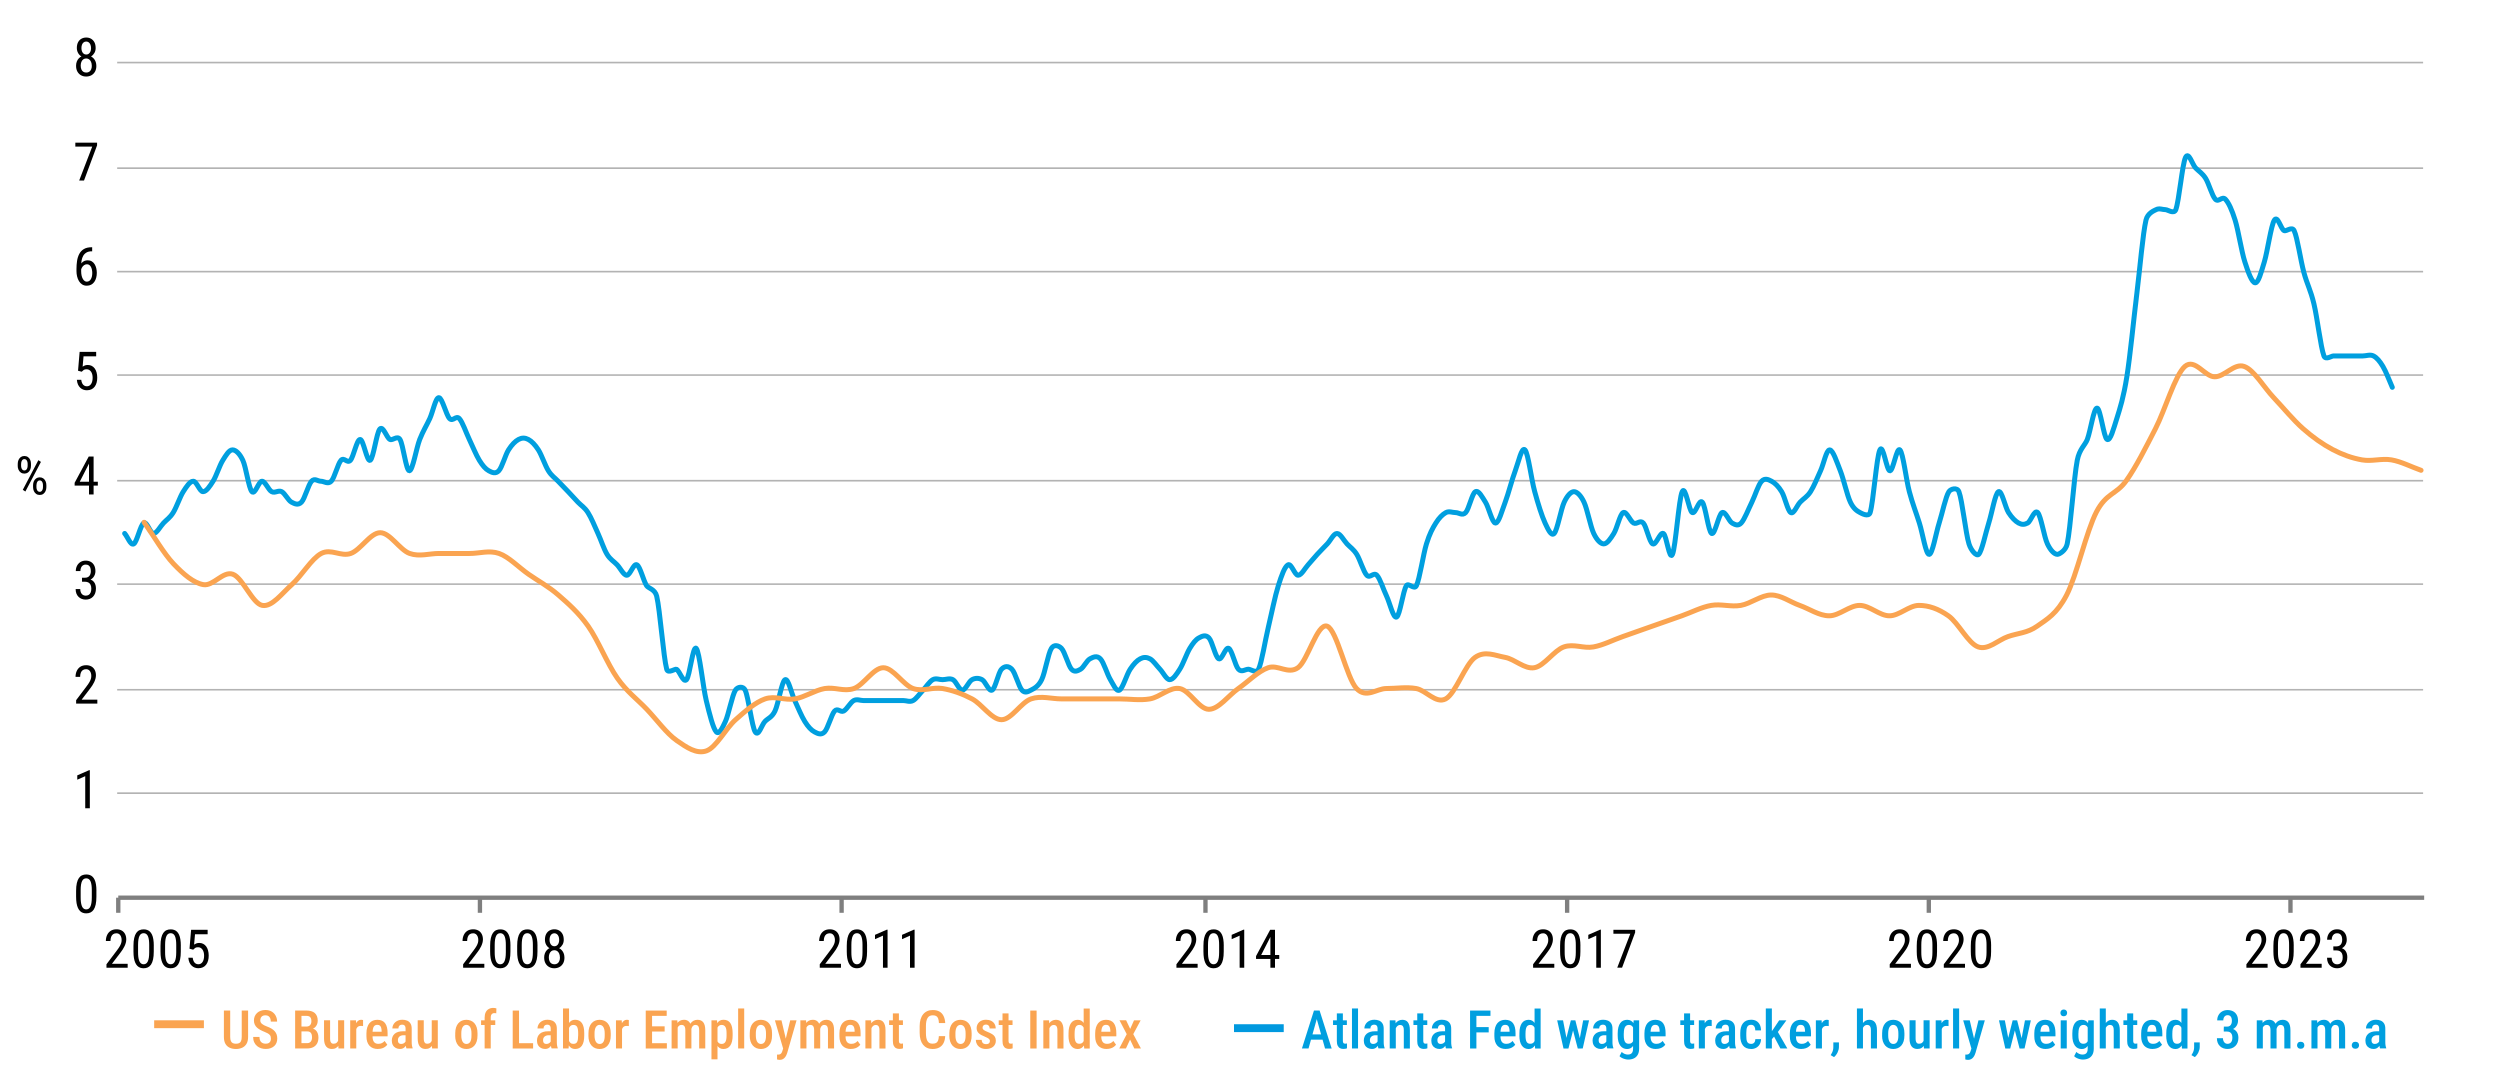 <?xml version="1.0" encoding="UTF-8"?> <svg xmlns="http://www.w3.org/2000/svg" id="Layer_1" viewBox="0 0 750 325"><defs><style> .cls-1 { fill: #0099df; } .cls-2 { stroke: #7f7f7f; stroke-miterlimit: 10; stroke-width: 1.3px; } .cls-2, .cls-3, .cls-4, .cls-5 { fill: none; } .cls-3 { stroke: #009fdf; } .cls-3, .cls-4 { stroke-linecap: round; stroke-width: 1.5px; } .cls-3, .cls-4, .cls-5 { stroke-linejoin: round; } .cls-4 { stroke: #faa451; } .cls-6 { fill: #009fdf; } .cls-5 { stroke: #b3b3b3; stroke-width: .5px; } .cls-7 { fill: #faa451; } </style></defs><g><path class="cls-5" d="M35.15,18.77h691.78M35.15,50.45h691.78M35.15,81.49h691.78M35.15,112.52h691.78M35.15,144.2h691.78M35.15,175.24h691.78M35.15,206.92h691.78M35.15,237.95h691.78"></path><line class="cls-2" x1="35.48" y1="269.31" x2="727.25" y2="269.31"></line><path class="cls-2" d="M687.14,269.31v4.53M578.64,269.31v4.53M470.14,269.31v4.53M361.64,269.31v4.53M252.48,269.31v4.53M143.98,269.31v4.53M35.48,269.31v4.53"></path></g><path class="cls-3" d="M37.4,160.04c.91,1.04,1.77,3.66,2.72,3.13.96-.52,2.02-5.74,3.01-6.26.99-.53,1.93,3.13,2.91,3.13s2.02-2.09,3.01-3.13c.99-1.05,1.93-1.57,2.91-3.14.99-1.57,2.01-4.7,3.01-6.27s2.02-3.13,3.01-3.13,1.93,3.13,2.92,3.13,2.02-1.57,3.01-3.13c.99-1.57,1.94-4.7,2.92-6.27.97-1.57,1.91-3.14,2.91-3.14s2.18,1.14,3.11,3.14c.97,2.09,1.77,8.35,2.72,9.4.95,1.04,2.02-3.13,3.01-3.13s1.93,2.61,2.92,3.13c.99.53,2.02-.52,3.01,0,.99.53,1.93,2.61,2.92,3.14.99.52,2.01,1.04,3.01,0,1-1.05,2.04-5.22,3.01-6.27.96-1.03,1.84,0,2.81,0s2.11,1.04,3.11,0c1-1.04,1.96-5.22,2.92-6.27.95-1.04,1.86,1.03,2.82,0,.95-1.04,1.92-6.27,2.92-6.27s2.02,6.78,3.01,6.27c.98-.53,1.92-8.35,2.92-9.41.98-1.04,2.01,2.61,3.01,3.14.82.42,2.22-1.28,3.01,0,.97,1.57,1.83,9.4,2.82,9.4s2.09-6.78,3.11-9.4c1.03-2.61,2.06-4.18,3.02-6.27.95-2.09,1.73-6.27,2.72-6.27s2.19,5.22,3.21,6.27c1.02,1.04,1.92-1.04,2.92,0,.98,1.04,2.01,4.18,3.01,6.27,1,2.09,2.04,4.7,3.01,6.27.97,1.57,1.85,2.61,2.82,3.13.97.53,2.03,1.04,3.01,0,.99-1.04,1.93-4.7,2.92-6.27.99-1.56,2.03-2.61,3.01-3.13.99-.53,1.93-.53,2.92,0,.99.52,2.01,1.57,3.02,3.13,1,1.57,2.02,4.71,3.01,6.27.98,1.57,1.92,2.09,2.92,3.14.98,1.04,2.03,2.09,3.01,3.13.99,1.04,1.92,2.09,2.92,3.14.99,1.04,2.01,1.56,3.01,3.13,1.01,1.57,2.06,4.18,3.01,6.27.96,2.09,1.77,4.7,2.73,6.27.96,1.57,2.03,2.09,3.01,3.13.99,1.05,1.93,3.14,2.92,3.14s2.03-3.66,3.01-3.14c.99.53,1.93,4.71,2.92,6.27.5.79,2.51,1.03,3.02,3.14,1,4.17,2.02,18.28,3.01,21.93.38,1.41,2.54-.2,2.92,0,.98.53,2.02,4.18,3.01,3.13.98-1.04,1.92-10.44,2.92-9.4.98,1.04,2.01,11.49,3.01,15.66,1.01,4.18,2.06,8.36,3.01,9.4.86.94,1.86-1.25,2.73-3.13.96-2.09,2.03-7.83,3.01-9.4.62-.99,2.29-1.32,2.92,0,.99,2.09,2.03,10.97,3.01,12.53.99,1.57,1.93-2.09,2.92-3.13.93-.98,2.07-1.17,3.01-3.13,1.01-2.09,2.03-8.88,3.02-9.4.98-.52,1.92,4.18,2.92,6.27.98,2.09,2.02,4.7,3.01,6.27.98,1.57,1.92,2.61,2.92,3.13.98.52,2.01,1.04,3.01,0,1-1.04,2.06-5.22,3.01-6.27.92-1,1.8.5,2.73,0,.96-.52,2.02-2.61,3.01-3.14.99-.52,1.92,0,2.92,0h11.95c.98,0,1.92.53,2.92,0,.98-.52,2.02-2.09,3.01-3.13.98-1.04,1.94-2.61,2.92-3.14.97-.52,1.91,0,2.92,0s2.12-.52,3.11,0c.99.53,1.86,3.14,2.82,3.14s1.92-2.61,2.92-3.14c.98-.52,2.01-.52,3.01,0,1.01.53,2.04,3.66,3.01,3.14.97-.53,1.84-5.22,2.82-6.27.99-1.04,2.09-1.04,3.11,0,1.02,1.04,2.05,5.22,3.01,6.27.91,1,1.77.5,2.72,0,.96-.5,2.23-1.12,3.21-3.14,1.02-2.09,1.92-7.83,2.92-9.4.8-1.28,2.19-.84,3.01,0,1.01,1.04,2.06,5.22,3.01,6.27.92,1,1.84.5,2.73,0,.92-.53,1.83-2.61,2.82-3.13.98-.53,2.09-1.05,3.11,0,1.02,1.04,2.06,4.7,3.01,6.26.96,1.57,1.73,3.66,2.73,3.14.98-.53,2.16-4.7,3.2-6.27,1.04-1.57,2.03-2.61,3.02-3.13.98-.53,1.92-.53,2.92,0,.98.52,2.02,2.09,3.01,3.13.98,1.04,1.92,3.13,2.92,3.13s2.01-1.56,3.01-3.13c1.01-1.57,2.06-4.7,3.01-6.27.96-1.57,1.77-2.61,2.73-3.13.96-.53,2.02-1.05,3.01,0,.99,1.04,1.92,5.74,2.92,6.27.99.52,2.03-3.66,3.01-3.14.99.53,1.93,5.22,2.92,6.27.99,1.04,2.01,0,3.01,0,.66,0,2.37,1.36,3.02,0,.98-2.09,1.92-8.35,2.92-12.53.98-4.17,2.02-9.4,3.01-12.53.98-3.13,1.92-5.74,2.92-6.27.98-.52,2.01,3.14,3.01,3.14s2.05-2.09,3.01-3.14c.96-1.04,1.77-2.09,2.73-3.13.95-1.04,2.02-2.09,3.01-3.14.98-1.04,1.92-3.13,2.92-3.13s2.03,2.09,3.01,3.13c.99,1.05,1.93,1.57,2.92,3.14.99,1.57,2.01,5.22,3.01,6.27,1.01,1.04,2.03-1.04,3.02,0,.98,1.04,1.92,4.17,2.92,6.27.98,2.09,2.02,6.78,3.01,6.27.98-.53,1.92-7.84,2.92-9.41.64-1.02,2.35,1.36,3.01,0,1-2.09,2.04-9.4,3.01-12.53.97-3.13,1.85-4.7,2.82-6.26.97-1.57,2.03-2.61,3.01-3.14.99-.52,1.93,0,2.92,0s2.03,1.04,3.01,0c.99-1.04,1.93-5.74,2.92-6.27.99-.52,2.01,1.57,3.02,3.14,1,1.56,2.02,6.27,3.01,6.27s1.92-3.66,2.92-6.27c.98-2.61,2.02-6.79,3.01-9.41.98-2.61,1.94-7.31,2.92-6.27.97,1.04,1.91,8.88,2.92,12.53,1,3.66,2.14,7.31,3.11,9.41.88,1.88,1.86,4.07,2.73,3.13.96-1.04,2.03-7.31,3.01-9.4.91-1.94,2-3.14,2.92-3.14s2.09,1.17,3.01,3.14c.99,2.09,1.93,7.31,2.92,9.4.93,1.97,2.07,3.13,3.01,3.13,1.01,0,2.04-1.56,3.02-3.13.97-1.57,1.83-5.74,2.81-6.27.99-.52,2.1,2.61,3.11,3.14,1,.52,1.96-1.05,2.92,0,.96,1.04,1.81,5.74,2.82,6.26,1,.53,2.22-3.66,3.2-3.13.99.53,1.79,8.35,2.73,6.27s1.92-16.72,2.92-18.8c.98-2.09,2.01,5.75,3.01,6.27,1,.53,2.04-4.18,3.01-3.13.97,1.04,1.83,8.87,2.82,9.4.98.53,2.09-5.74,3.11-6.27,1.03-.52,2.06,2.61,3.02,3.14.9.49,1.79.98,2.72,0,.99-1.05,2.18-4.18,3.21-6.27,1.02-2.09,1.92-5.22,2.92-6.27.98-1.04,2.01-.53,3.01,0,1,.52,2.05,1.56,3.01,3.13s1.8,5.75,2.73,6.27c.92.53,1.83-2.09,2.81-3.13.99-1.05,2.1-1.57,3.11-3.14,1.02-1.57,2.05-4.17,3.01-6.27.96-2.09,1.73-6.27,2.73-6.27s2.16,3.66,3.2,6.27c1.03,2.61,2.03,7.31,3.02,9.41.91,1.93,1.99,2.65,2.91,3.13.46.24,2.56,1.44,3.02,0,.98-3.13,1.92-16.71,2.92-18.8.98-2.09,2,6.27,3.01,6.27s2.04-7.31,3.01-6.27c.97,1.04,1.85,8.88,2.82,12.53.97,3.66,2.03,6.27,3.01,9.41.99,3.13,1.93,9.4,2.92,9.4s2.03-6.27,3.01-9.4c.99-3.14,1.93-7.84,2.92-9.41.53-.84,2.48-1.41,3.01,0,1.01,2.61,2.03,12.53,3.02,15.66.64,2.04,2.27,3.82,2.92,3.14.98-1.04,2.02-6.27,3.01-9.4.98-3.14,1.92-8.88,2.92-9.41.98-.52,2.01,4.7,3.01,6.27,1.01,1.57,2.06,2.61,3.01,3.14.96.52,1.77.52,2.73,0,.96-.53,2.02-4.18,3.01-3.14.99,1.04,1.92,7.31,2.92,9.4.93,1.97,2.08,3.14,3.01,3.14.44,0,2.48-1.04,2.92-3.14.99-4.7,2.01-19.84,3.01-25.06.66-3.41,2.37-4.56,3.02-6.27.98-2.61,1.92-9.41,2.92-9.41s2.02,8.88,3.01,9.41c.98.52,1.92-3.14,2.92-6.27.98-3.14,2.01-6.27,3.01-12.53,1-6.27,2.05-17.23,3.01-25.07.96-7.83,1.77-17.75,2.73-21.93.48-2.12,2.51-2.87,3.01-3.13.98-.53,1.92,0,2.92,0,.53,0,2.48,1.41,3.01,0,.99-2.61,1.93-13.58,2.92-15.67.93-1.96,2.07,2.16,3.01,3.14,1.01,1.04,2.03,1.57,3.02,3.13.98,1.57,1.92,5.22,2.92,6.27.98,1.04,2.02-1.04,3.01,0,.98,1.04,1.94,3.14,2.92,6.27.97,3.14,1.91,9.41,2.92,12.53,1,3.13,2.14,6.27,3.11,6.27s1.77-3.14,2.73-6.27c.95-3.13,2.02-10.97,3.01-12.53.98-1.57,1.92,2.61,2.92,3.14.64.34,2.36-1.36,3.01,0,.99,2.09,1.92,8.87,2.92,12.53.99,3.66,2.01,5.22,3.01,9.41,1.01,4.17,2.04,13.05,3.01,15.66.49,1.32,2.32,0,2.82,0h8.84c1.01,0,2.21-.52,3.21,0,1.01.53,1.88,1.57,2.82,3.14.94,1.56,1.88,4.17,2.82,6.27"></path><path class="cls-4" d="M43.23,156.69c2.95,4.16,5.88,9.35,8.84,12.47,2.96,3.11,5.98,5.72,8.94,6.23,2.96.52,5.9-4.16,8.84-3.12,2.95,1.04,5.9,8.84,8.84,9.35,2.95.52,5.9-3.64,8.84-6.23,2.95-2.59,5.9-7.79,8.85-9.35s5.89,1.04,8.84,0c2.95-1.03,5.9-6.23,8.85-6.23s5.89,5.2,8.84,6.23c2.95,1.04,5.85,0,8.84,0h9.13c3,0,5.9-1.03,8.85,0,2.95,1.04,5.87,4.16,8.84,6.23s5.96,3.64,8.94,6.23c2.98,2.6,5.99,5.2,8.94,9.35,2.95,4.16,5.82,11.43,8.75,15.59,2.93,4.16,5.88,6.23,8.85,9.35,2.96,3.12,5.96,7.27,8.94,9.35,2.98,2.08,5.99,4.16,8.94,3.12,2.95-1.04,5.81-6.75,8.75-9.35,2.93-2.6,5.88-5.19,8.85-6.24,2.96-1.03,5.96.52,8.94,0,2.98-.52,5.99-2.59,8.94-3.11,2.95-.53,5.81,1.03,8.75,0,2.93-1.04,5.88-6.24,8.84-6.24s5.98,5.2,8.94,6.24c2.96,1.03,5.89-.53,8.84,0,2.95.52,5.9,1.55,8.85,3.11,2.94,1.56,5.89,6.24,8.84,6.24s5.85-5.19,8.84-6.24c3-1.03,6.19,0,9.13,0h17.4c3,0,6.12.52,9.13,0,3.02-.52,5.99-3.64,8.94-3.11,2.95.52,5.81,6.23,8.75,6.23s5.88-4.15,8.84-6.23c2.97-2.08,5.97-5.2,8.94-6.24,2.98-1.03,5.99,2.08,8.94,0,2.94-2.08,5.81-13.5,8.75-12.47,2.93,1.04,5.87,15.59,8.84,18.71,2.97,3.11,5.96,0,8.94,0s5.98-.53,8.94,0c2.97.52,5.9,4.67,8.85,3.11,2.95-1.56,5.87-10.39,8.84-12.47,2.97-2.08,5.98-.52,8.94,0,2.96.52,5.89,3.64,8.84,3.11,2.95-.52,5.9-5.19,8.84-6.23,2.95-1.03,5.9.53,8.85,0,2.95-.52,5.89-2.08,8.84-3.11,2.95-1.04,5.9-2.08,8.84-3.12,2.95-1.03,5.9-2.08,8.85-3.11,2.95-1.04,5.89-2.6,8.84-3.12,2.95-.52,5.85.52,8.85,0,2.99-.52,6.18-3.12,9.13-3.12s5.65,2.08,8.55,3.12c2.9,1.03,5.85,3.12,8.85,3.12s6.12-3.12,9.13-3.12,5.98,3.12,8.94,3.12,5.9-3.12,8.85-3.12,5.87,1.03,8.84,3.12c2.97,2.08,5.96,8.31,8.94,9.34,2.98,1.04,5.99-2.08,8.94-3.11,2.95-1.04,5.81-1.04,8.75-3.12s5.89-3.65,8.85-9.35c2.96-5.71,5.96-19.22,8.94-24.93,2.98-5.72,5.99-5.2,8.94-9.35,2.95-4.16,5.81-9.87,8.75-15.59,2.93-5.72,5.88-16.1,8.84-18.7,2.97-2.59,5.98,3.11,8.94,3.11s5.9-4.16,8.84-3.11c2.95,1.03,5.9,6.23,8.85,9.35,2.95,3.11,5.89,6.75,8.84,9.34,2.95,2.6,5.9,4.68,8.84,6.23,2.95,1.56,5.9,2.6,8.85,3.12s5.89-.52,8.84,0c2.95.52,5.9,2.08,8.85,3.12"></path><path d="M28.92,267.26v1.73c0,.93-.07,1.72-.21,2.36-.14.64-.35,1.16-.61,1.55-.27.39-.59.67-.96.85-.37.17-.79.26-1.25.26-.36,0-.7-.05-1.02-.16s-.6-.29-.85-.53-.46-.56-.64-.95c-.18-.39-.31-.86-.41-1.42-.09-.56-.14-1.21-.14-1.95v-1.73c0-.93.07-1.71.22-2.34.15-.63.35-1.14.62-1.52.27-.38.59-.66.96-.82.37-.17.79-.25,1.25-.25.37,0,.71.05,1.03.16.32.11.6.28.84.51.25.23.46.54.64.92s.31.85.4,1.4c.09.55.14,1.2.14,1.95ZM27.54,269.23v-2.21c0-.51-.02-.96-.07-1.35-.05-.39-.12-.72-.21-1-.09-.28-.2-.5-.34-.67-.14-.17-.29-.3-.47-.38-.18-.08-.37-.12-.59-.12-.27,0-.5.06-.71.19-.21.13-.38.33-.52.61-.14.28-.25.64-.32,1.09-.07.45-.11.99-.11,1.63v2.21c0,.51.02.96.07,1.35.05.39.12.73.21,1.01.09.28.2.52.34.7.14.18.29.32.47.4.18.09.37.13.58.13.28,0,.52-.07.72-.2.21-.14.38-.35.52-.64.14-.29.25-.66.32-1.12.07-.46.11-1,.11-1.64Z"></path><path d="M26.95,231.04v11.44h-1.38v-9.63l-2.39,1.06v-1.3l3.56-1.56h.21Z"></path><path d="M29.2,209.9v1.19h-6.36v-1.04l3.13-4.15c.39-.51.68-.94.88-1.3.2-.36.34-.68.42-.96.08-.28.12-.57.12-.87,0-.38-.06-.71-.18-1.02-.12-.3-.29-.55-.52-.73-.23-.18-.51-.27-.83-.27-.42,0-.77.1-1.04.29s-.46.47-.59.82c-.12.35-.19.75-.19,1.2h-1.38c0-.64.12-1.23.36-1.76s.59-.95,1.07-1.27c.47-.31,1.07-.47,1.77-.47.61,0,1.13.13,1.57.38.44.25.77.61,1,1.06.23.46.35.99.35,1.6,0,.33-.05.67-.14,1.01-.09.34-.22.68-.38,1.02-.16.34-.35.67-.56,1s-.44.65-.69.97l-2.52,3.3h4.71Z"></path><path d="M24.61,174.51v-.87h1.09c.64,0,1.15.09,1.56.26.4.17.71.4.93.69.22.29.37.6.46.94.09.34.13.68.13,1.02,0,.53-.08,1-.23,1.41-.15.41-.37.76-.65,1.05-.28.29-.6.5-.97.65s-.77.22-1.21.22-.82-.07-1.19-.21-.69-.34-.96-.61c-.28-.27-.49-.6-.65-.99-.15-.39-.23-.84-.23-1.35h1.38c0,.4.07.74.2,1.04.13.3.32.53.56.69s.54.25.88.25.64-.08.89-.23c.25-.15.44-.39.58-.7.14-.31.21-.71.21-1.18s-.08-.86-.23-1.17c-.15-.3-.37-.53-.65-.68s-.62-.22-1.01-.22h-.89ZM24.61,173.32h.89c.4,0,.72-.08.98-.25.26-.17.45-.4.58-.7.13-.29.19-.63.19-1,0-.44-.06-.8-.17-1.1-.11-.3-.29-.52-.51-.67-.23-.15-.51-.23-.86-.23-.32,0-.6.08-.84.24-.24.16-.42.38-.55.68-.13.29-.2.64-.2,1.03h-1.38c0-.58.12-1.1.36-1.58.24-.47.59-.85,1.03-1.13.45-.28.97-.42,1.58-.42s1.09.12,1.52.36c.44.24.78.6,1.03,1.08s.37,1.07.37,1.78c0,.29-.05.59-.16.92-.11.33-.28.63-.51.91s-.53.51-.91.69-.83.27-1.36.27h-1.09v-.88Z"></path><path d="M5.32,139.75v-.6c0-.43.08-.83.24-1.18.16-.35.39-.64.68-.85.3-.21.65-.32,1.06-.32s.78.11,1.08.32c.3.21.53.5.68.85.16.35.23.75.23,1.18v.6c0,.42-.08.81-.23,1.16-.16.35-.38.64-.68.85-.3.21-.65.32-1.07.32s-.78-.11-1.07-.32c-.3-.21-.53-.5-.69-.85-.16-.35-.24-.74-.24-1.16ZM6.33,139.14v.6c0,.24.04.47.11.68.07.21.18.39.32.52.15.13.33.2.56.2s.4-.07.54-.2c.14-.13.25-.31.32-.52.07-.21.11-.44.11-.68v-.6c0-.24-.04-.48-.11-.69-.07-.22-.18-.39-.32-.52-.14-.13-.33-.2-.55-.2s-.4.07-.54.2c-.14.13-.25.31-.32.52-.07.22-.11.45-.11.69ZM12.28,138.57l-4.67,8.89-.77-.52,4.67-8.89.76.52ZM9.92,146.15v-.61c0-.43.08-.82.24-1.17.16-.35.39-.64.69-.85.3-.21.66-.32,1.07-.32s.77.11,1.07.32c.3.21.52.5.68.85.16.35.24.75.24,1.17v.61c0,.43-.08.82-.24,1.17-.16.35-.39.64-.68.85s-.65.32-1.07.32-.78-.11-1.07-.32c-.3-.21-.53-.5-.69-.85-.16-.35-.24-.74-.24-1.17ZM10.93,145.54v.61c0,.24.04.47.11.68.07.22.18.39.33.52s.33.2.55.2.4-.07.54-.2c.14-.13.25-.31.32-.52.07-.21.11-.44.11-.69v-.61c0-.24-.04-.47-.11-.69-.07-.21-.18-.39-.32-.52-.14-.13-.32-.2-.54-.2s-.4.07-.54.2c-.14.13-.25.31-.32.52-.07.21-.11.44-.11.69Z"></path><path d="M24.51,111.52l-1.1-.3.48-5.66h4.96v1.34h-3.79l-.27,3.09c.18-.12.39-.23.64-.34.25-.1.54-.16.88-.16.45,0,.85.09,1.2.27s.65.44.9.77c.24.33.43.73.56,1.2.13.47.2.99.2,1.57,0,.55-.06,1.05-.19,1.51-.13.46-.32.86-.58,1.2-.26.34-.58.61-.97.79s-.84.28-1.36.28c-.39,0-.75-.06-1.09-.19-.34-.13-.65-.32-.93-.59-.27-.26-.5-.59-.67-.98-.17-.39-.28-.86-.32-1.39h1.31c.05.43.15.79.3,1.08.15.29.34.51.58.66.24.15.51.22.82.22.27,0,.51-.06.72-.18.21-.12.39-.29.54-.52.15-.22.26-.49.34-.81.08-.32.12-.67.12-1.07,0-.36-.04-.69-.12-1-.08-.31-.2-.58-.35-.8-.16-.23-.35-.41-.57-.54-.22-.13-.48-.19-.77-.19-.39,0-.68.07-.86.2-.19.13-.38.31-.6.53Z"></path><path d="M29.35,144.5v1.19h-6.96v-.85l4.23-7.88h1.11l-1.11,2.28-2.69,5.27h5.42ZM28.08,136.96v11.38h-1.38v-11.38h1.38Z"></path><path d="M27.55,74.16h.1v1.23h-.1c-.66,0-1.19.12-1.61.37-.42.25-.75.58-.98.99s-.39.88-.48,1.39c-.09.52-.13,1.04-.13,1.57v1.67c0,.51.05.95.14,1.34.1.39.22.71.38.98s.34.47.54.6c.2.14.4.2.61.2.27,0,.5-.06.71-.19.21-.13.38-.31.52-.54.14-.23.24-.51.32-.82.07-.32.11-.67.11-1.05,0-.34-.03-.67-.1-.98-.07-.31-.16-.6-.29-.84-.13-.25-.3-.44-.5-.59-.2-.14-.44-.21-.72-.21-.31,0-.6.1-.87.29-.27.2-.49.45-.66.77-.17.32-.27.66-.31,1.03h-.71c.07-.59.2-1.09.37-1.5s.38-.75.63-1.02c.25-.26.52-.46.82-.58.3-.12.62-.18.95-.18.48,0,.9.11,1.25.32.35.21.63.5.85.86.22.36.38.76.49,1.2.1.45.16.9.16,1.37,0,.54-.06,1.04-.19,1.51-.13.47-.32.88-.57,1.23-.25.35-.56.63-.94.83-.38.2-.82.3-1.32.3-.53,0-.99-.13-1.38-.38s-.71-.59-.96-1.01c-.25-.42-.44-.89-.56-1.41-.12-.52-.18-1.04-.18-1.57v-.68c0-.8.06-1.59.17-2.36.11-.77.33-1.47.65-2.09s.78-1.12,1.39-1.49c.61-.37,1.4-.55,2.38-.55Z"></path><path d="M29.12,42.8v.81l-3.92,10.56h-1.45l3.92-10.19h-5.07v-1.19h6.53Z"></path><path d="M28.91,19.72c0,.69-.13,1.28-.4,1.76-.27.48-.63.85-1.09,1.1s-.98.38-1.56.38-1.09-.12-1.55-.38c-.46-.25-.82-.62-1.09-1.1-.27-.48-.4-1.07-.4-1.76,0-.45.07-.87.22-1.25.15-.38.35-.71.62-.99.27-.28.59-.5.96-.65.37-.15.78-.23,1.23-.23.59,0,1.11.13,1.57.4.46.27.82.64,1.08,1.11s.39,1.01.39,1.61ZM28.7,14.38c0,.55-.12,1.05-.37,1.49-.25.44-.58.79-1,1.05-.42.26-.91.38-1.45.38s-1.04-.13-1.47-.38c-.43-.25-.76-.6-1-1.05-.24-.44-.36-.94-.36-1.49,0-.66.12-1.22.36-1.69.24-.46.58-.82,1-1.06.43-.24.91-.37,1.46-.37s1.04.12,1.46.37c.42.25.75.6,1,1.06.24.46.36,1.03.36,1.69ZM27.53,19.69c0-.42-.07-.8-.21-1.12-.14-.33-.33-.58-.58-.76-.25-.18-.54-.27-.88-.27s-.64.09-.88.27c-.25.18-.43.44-.57.76-.13.33-.2.7-.2,1.12s.07.81.2,1.12c.13.31.32.55.57.71s.55.25.9.25.66-.08.9-.25.44-.4.57-.71c.13-.31.2-.68.2-1.12ZM27.31,14.41c0-.38-.06-.72-.18-1.01-.12-.29-.28-.52-.5-.69-.22-.17-.47-.25-.76-.25s-.55.08-.76.24c-.22.16-.38.38-.5.68-.12.29-.18.64-.18,1.04s.06.73.18,1.02c.12.29.29.52.5.68.22.16.47.24.77.24s.55-.08.76-.24c.22-.16.38-.39.5-.68.12-.29.18-.63.18-1.02Z"></path><g><path d="M38.3,289.13v1.19h-6.36v-1.04l3.13-4.15c.39-.51.68-.94.88-1.3.2-.36.34-.68.42-.96.08-.28.12-.57.12-.87,0-.38-.06-.71-.18-1.02-.12-.3-.29-.55-.52-.73-.23-.18-.51-.27-.83-.27-.42,0-.77.1-1.04.29s-.46.47-.59.82c-.12.35-.19.75-.19,1.2h-1.38c0-.64.12-1.23.36-1.76s.59-.95,1.07-1.27c.47-.31,1.07-.47,1.77-.47.61,0,1.13.13,1.57.38.44.25.77.61,1,1.06.23.46.35.99.35,1.6,0,.33-.05.67-.14,1.01-.09.34-.22.68-.38,1.02-.16.34-.35.67-.56,1s-.44.65-.69.97l-2.52,3.3h4.71Z"></path><path d="M46.13,283.73v1.73c0,.93-.07,1.72-.21,2.36-.14.64-.35,1.16-.61,1.55-.27.39-.59.67-.96.85-.37.17-.79.26-1.25.26-.36,0-.7-.05-1.02-.16s-.6-.29-.85-.53-.46-.56-.64-.95c-.18-.39-.31-.86-.41-1.42-.09-.56-.14-1.21-.14-1.95v-1.73c0-.93.07-1.71.22-2.34.15-.63.35-1.14.62-1.52.27-.38.59-.66.96-.82.37-.17.79-.25,1.25-.25.37,0,.71.05,1.03.16.32.11.6.28.84.51.25.23.46.54.64.92s.31.85.4,1.4c.09.55.14,1.2.14,1.95ZM44.76,285.69v-2.21c0-.51-.02-.96-.07-1.35-.05-.39-.12-.72-.21-1-.09-.28-.2-.5-.34-.67-.14-.17-.29-.3-.47-.38-.18-.08-.37-.12-.59-.12-.27,0-.5.06-.71.19-.21.13-.38.33-.52.61-.14.28-.25.64-.32,1.09-.07.45-.11.99-.11,1.63v2.21c0,.51.02.96.07,1.35.05.39.12.73.21,1.01.09.28.2.52.34.7.14.18.29.32.47.4.18.09.37.13.58.13.28,0,.52-.07.72-.2.21-.14.38-.35.52-.64.14-.29.25-.66.32-1.12.07-.46.11-1,.11-1.64Z"></path><path d="M54.24,283.73v1.73c0,.93-.07,1.72-.21,2.36-.14.64-.35,1.16-.61,1.55-.27.39-.59.67-.96.85-.37.17-.79.26-1.25.26-.36,0-.7-.05-1.02-.16s-.6-.29-.85-.53-.46-.56-.64-.95c-.18-.39-.31-.86-.41-1.42-.09-.56-.14-1.21-.14-1.95v-1.73c0-.93.07-1.71.22-2.34.15-.63.35-1.14.62-1.52.27-.38.59-.66.96-.82.37-.17.79-.25,1.25-.25.37,0,.71.05,1.03.16.32.11.6.28.84.51.25.23.46.54.64.92s.31.85.4,1.4c.09.55.14,1.2.14,1.95ZM52.87,285.69v-2.21c0-.51-.02-.96-.07-1.35-.05-.39-.12-.72-.21-1-.09-.28-.2-.5-.34-.67-.14-.17-.29-.3-.47-.38-.18-.08-.37-.12-.59-.12-.27,0-.5.06-.71.19-.21.13-.38.33-.52.61-.14.28-.25.64-.32,1.09-.07.45-.11.99-.11,1.63v2.21c0,.51.02.96.07,1.35.05.39.12.73.21,1.01.09.28.2.52.34.7.14.18.29.32.47.4.18.09.37.13.58.13.28,0,.52-.07.72-.2.21-.14.38-.35.52-.64.14-.29.25-.66.32-1.12.07-.46.11-1,.11-1.64Z"></path><path d="M57.95,284.91l-1.1-.3.48-5.66h4.96v1.34h-3.79l-.27,3.09c.18-.12.39-.23.64-.34.25-.1.54-.16.88-.16.45,0,.85.09,1.2.27s.65.44.9.77c.24.33.43.73.56,1.2.13.47.2.99.2,1.57,0,.55-.06,1.05-.19,1.51-.13.46-.32.86-.58,1.2-.26.34-.58.61-.97.79s-.84.28-1.36.28c-.39,0-.75-.06-1.09-.19-.34-.13-.65-.32-.93-.59-.27-.26-.5-.59-.67-.98-.17-.39-.28-.86-.32-1.39h1.31c.05.43.15.79.3,1.08.15.29.34.51.58.66.24.15.51.22.82.22.27,0,.51-.06.72-.18.21-.12.39-.29.54-.52.15-.22.26-.49.34-.81.08-.32.12-.67.12-1.07,0-.36-.04-.69-.12-1-.08-.31-.2-.58-.35-.8-.16-.23-.35-.41-.57-.54-.22-.13-.48-.19-.77-.19-.39,0-.68.07-.86.2-.19.13-.38.31-.6.53Z"></path></g><g><path d="M145.3,289.13v1.19h-6.36v-1.04l3.13-4.15c.39-.51.68-.94.88-1.3.2-.36.34-.68.42-.96.08-.28.12-.57.12-.87,0-.38-.06-.71-.18-1.02-.12-.3-.29-.55-.52-.73-.23-.18-.51-.27-.83-.27-.42,0-.77.1-1.04.29s-.46.47-.59.82c-.12.35-.19.75-.19,1.2h-1.38c0-.64.12-1.23.36-1.76s.59-.95,1.07-1.27c.47-.31,1.07-.47,1.77-.47.61,0,1.13.13,1.57.38.44.25.77.61,1,1.06.23.46.35.99.35,1.6,0,.33-.05.67-.14,1.01-.09.34-.22.68-.38,1.02-.16.34-.35.67-.56,1s-.44.65-.69.97l-2.52,3.3h4.71Z"></path><path d="M153.13,283.73v1.73c0,.93-.07,1.72-.21,2.36-.14.64-.35,1.16-.61,1.55-.27.39-.59.67-.96.85-.37.17-.79.26-1.25.26-.36,0-.7-.05-1.02-.16s-.6-.29-.85-.53-.46-.56-.64-.95c-.18-.39-.31-.86-.41-1.42-.09-.56-.14-1.21-.14-1.95v-1.73c0-.93.07-1.71.22-2.34.15-.63.35-1.14.62-1.52.27-.38.59-.66.96-.82.37-.17.79-.25,1.25-.25.37,0,.71.05,1.03.16.32.11.6.28.84.51.25.23.46.54.64.92s.31.85.4,1.4c.09.55.14,1.2.14,1.95ZM151.75,285.69v-2.21c0-.51-.02-.96-.07-1.35-.05-.39-.12-.72-.21-1-.09-.28-.2-.5-.34-.67-.14-.17-.29-.3-.47-.38-.18-.08-.37-.12-.59-.12-.27,0-.5.06-.71.19-.21.13-.38.33-.52.61-.14.28-.25.64-.32,1.09-.07.45-.11.99-.11,1.63v2.21c0,.51.02.96.07,1.35.05.39.12.73.21,1.01.09.28.2.52.34.7.14.18.29.32.47.4.18.09.37.13.58.13.28,0,.52-.07.72-.2.21-.14.38-.35.52-.64.14-.29.25-.66.32-1.12.07-.46.11-1,.11-1.64Z"></path><path d="M161.24,283.73v1.73c0,.93-.07,1.72-.21,2.36-.14.64-.35,1.16-.61,1.55-.27.39-.59.67-.96.85-.37.17-.79.26-1.25.26-.36,0-.7-.05-1.02-.16s-.6-.29-.85-.53-.46-.56-.64-.95c-.18-.39-.31-.86-.41-1.42-.09-.56-.14-1.21-.14-1.95v-1.73c0-.93.07-1.71.22-2.34.15-.63.35-1.14.62-1.52.27-.38.59-.66.96-.82.37-.17.79-.25,1.25-.25.37,0,.71.05,1.03.16.32.11.6.28.84.51.25.23.46.54.64.92s.31.85.4,1.4c.09.55.14,1.2.14,1.95ZM159.86,285.69v-2.21c0-.51-.02-.96-.07-1.35-.05-.39-.12-.72-.21-1-.09-.28-.2-.5-.34-.67-.14-.17-.29-.3-.47-.38-.18-.08-.37-.12-.59-.12-.27,0-.5.06-.71.19-.21.13-.38.33-.52.61-.14.28-.25.64-.32,1.09-.07.45-.11.99-.11,1.63v2.21c0,.51.02.96.07,1.35.05.39.12.73.21,1.01.09.28.2.52.34.7.14.18.29.32.47.4.18.09.37.13.58.13.28,0,.52-.07.72-.2.21-.14.38-.35.52-.64.14-.29.25-.66.32-1.12.07-.46.11-1,.11-1.64Z"></path><path d="M169.34,287.24c0,.69-.13,1.28-.4,1.76-.27.48-.63.85-1.09,1.1s-.98.38-1.56.38-1.09-.12-1.55-.38c-.46-.25-.82-.62-1.09-1.1-.27-.48-.4-1.07-.4-1.76,0-.45.07-.87.22-1.25.15-.38.35-.71.62-.99.27-.28.59-.5.96-.65.37-.15.78-.23,1.23-.23.59,0,1.11.13,1.57.4.46.27.82.64,1.08,1.11s.39,1.01.39,1.61ZM169.13,281.91c0,.55-.12,1.05-.37,1.49-.25.44-.58.79-1,1.05-.42.26-.91.38-1.45.38s-1.04-.13-1.47-.38c-.43-.25-.76-.6-1-1.05-.24-.44-.36-.94-.36-1.49,0-.66.12-1.22.36-1.69.24-.46.58-.82,1-1.06.43-.24.91-.37,1.46-.37s1.04.12,1.46.37c.42.25.75.6,1,1.06.24.46.36,1.03.36,1.69ZM167.97,287.21c0-.42-.07-.8-.21-1.12-.14-.33-.33-.58-.58-.76-.25-.18-.54-.27-.88-.27s-.64.09-.88.27c-.25.18-.43.44-.57.76-.13.33-.2.7-.2,1.12s.07.81.2,1.12c.13.31.32.55.57.71s.55.25.9.25.66-.08.9-.25.44-.4.57-.71c.13-.31.2-.68.2-1.12ZM167.75,281.93c0-.38-.06-.72-.18-1.01-.12-.29-.28-.52-.5-.69-.22-.17-.47-.25-.76-.25s-.55.08-.76.24c-.22.16-.38.38-.5.68-.12.29-.18.64-.18,1.04s.06.73.18,1.02c.12.29.29.52.5.68.22.16.47.24.77.24s.55-.08.76-.24c.22-.16.38-.39.5-.68.12-.29.18-.63.18-1.02Z"></path></g><g><path d="M252.29,289.13v1.19h-6.36v-1.04l3.13-4.15c.39-.51.68-.94.88-1.3.2-.36.34-.68.42-.96.08-.28.12-.57.12-.87,0-.38-.06-.71-.18-1.02-.12-.3-.29-.55-.52-.73-.23-.18-.51-.27-.83-.27-.42,0-.77.1-1.04.29s-.46.47-.59.82c-.12.35-.19.75-.19,1.2h-1.38c0-.64.12-1.23.36-1.76s.59-.95,1.07-1.27c.47-.31,1.07-.47,1.77-.47.61,0,1.13.13,1.57.38.44.25.77.61,1,1.06.23.46.35.99.35,1.6,0,.33-.05.67-.14,1.01-.09.34-.22.68-.38,1.02-.16.34-.35.67-.56,1s-.44.65-.69.97l-2.52,3.3h4.71Z"></path><path d="M260.12,283.73v1.73c0,.93-.07,1.72-.21,2.36-.14.64-.35,1.16-.61,1.55-.27.39-.59.67-.96.85-.37.17-.79.26-1.25.26-.36,0-.7-.05-1.02-.16s-.6-.29-.85-.53-.46-.56-.64-.95c-.18-.39-.31-.86-.41-1.42-.09-.56-.14-1.21-.14-1.95v-1.73c0-.93.07-1.71.22-2.34.15-.63.35-1.14.62-1.52.27-.38.59-.66.96-.82.37-.17.79-.25,1.25-.25.37,0,.71.05,1.03.16.32.11.6.28.84.51.25.23.46.54.64.92s.31.85.4,1.4c.09.55.14,1.2.14,1.95ZM258.75,285.69v-2.21c0-.51-.02-.96-.07-1.35-.05-.39-.12-.72-.21-1-.09-.28-.2-.5-.34-.67-.14-.17-.29-.3-.47-.38-.18-.08-.37-.12-.59-.12-.27,0-.5.06-.71.19-.21.13-.38.33-.52.61-.14.28-.25.64-.32,1.09-.07.45-.11.99-.11,1.63v2.21c0,.51.02.96.07,1.35.05.39.12.73.21,1.01.09.28.2.52.34.7.14.18.29.32.47.4.18.09.37.13.58.13.28,0,.52-.07.72-.2.21-.14.38-.35.52-.64.14-.29.25-.66.32-1.12.07-.46.11-1,.11-1.64Z"></path><path d="M266.27,278.88v11.44h-1.38v-9.63l-2.39,1.06v-1.3l3.56-1.56h.21Z"></path><path d="M274.38,278.88v11.44h-1.38v-9.63l-2.39,1.06v-1.3l3.56-1.56h.21Z"></path></g><g><path d="M359.29,289.13v1.19h-6.36v-1.04l3.13-4.15c.39-.51.68-.94.88-1.3.2-.36.34-.68.42-.96.08-.28.12-.57.12-.87,0-.38-.06-.71-.18-1.02-.12-.3-.29-.55-.52-.73-.23-.18-.51-.27-.83-.27-.42,0-.77.1-1.04.29s-.46.47-.59.82c-.12.35-.19.75-.19,1.2h-1.38c0-.64.12-1.23.36-1.76s.59-.95,1.07-1.27c.47-.31,1.07-.47,1.77-.47.61,0,1.13.13,1.57.38.44.25.77.61,1,1.06.23.46.35.99.35,1.6,0,.33-.05.67-.14,1.01-.09.34-.22.68-.38,1.02-.16.34-.35.67-.56,1s-.44.65-.69.97l-2.52,3.3h4.71Z"></path><path d="M367.12,283.73v1.73c0,.93-.07,1.72-.21,2.36-.14.64-.35,1.16-.61,1.55-.27.39-.59.67-.96.85-.37.17-.79.26-1.25.26-.36,0-.7-.05-1.02-.16s-.6-.29-.85-.53-.46-.56-.64-.95c-.18-.39-.31-.86-.41-1.42-.09-.56-.14-1.21-.14-1.95v-1.73c0-.93.07-1.71.22-2.34.15-.63.35-1.14.62-1.52.27-.38.59-.66.96-.82.37-.17.79-.25,1.25-.25.37,0,.71.05,1.03.16.32.11.6.28.84.51.25.23.46.54.64.92s.31.85.4,1.4c.09.55.14,1.2.14,1.95ZM365.74,285.69v-2.21c0-.51-.02-.96-.07-1.35-.05-.39-.12-.72-.21-1-.09-.28-.2-.5-.34-.67-.14-.17-.29-.3-.47-.38-.18-.08-.37-.12-.59-.12-.27,0-.5.06-.71.19-.21.13-.38.33-.52.61-.14.28-.25.64-.32,1.09-.07.45-.11.99-.11,1.63v2.21c0,.51.02.96.07,1.35.05.39.12.73.21,1.01.09.28.2.52.34.7.14.18.29.32.47.4.18.09.37.13.58.13.28,0,.52-.07.72-.2.21-.14.38-.35.52-.64.14-.29.25-.66.32-1.12.07-.46.11-1,.11-1.64Z"></path><path d="M373.27,278.88v11.44h-1.38v-9.63l-2.39,1.06v-1.3l3.56-1.56h.21Z"></path><path d="M383.77,286.49v1.19h-6.96v-.85l4.23-7.88h1.11l-1.11,2.28-2.69,5.27h5.42ZM382.5,278.94v11.38h-1.38v-11.38h1.38Z"></path></g><g><path d="M466.29,289.13v1.19h-6.36v-1.04l3.13-4.15c.39-.51.68-.94.88-1.3.2-.36.34-.68.42-.96.08-.28.12-.57.12-.87,0-.38-.06-.71-.18-1.02s-.29-.55-.52-.73c-.23-.18-.51-.27-.83-.27-.42,0-.77.1-1.04.29-.27.2-.47.47-.59.82-.12.35-.19.75-.19,1.2h-1.38c0-.64.12-1.23.36-1.76.24-.53.59-.95,1.07-1.27.47-.31,1.07-.47,1.77-.47.61,0,1.13.13,1.57.38.43.25.77.61,1,1.06.23.46.35.99.35,1.6,0,.33-.05.67-.14,1.01-.09.34-.22.68-.38,1.02-.16.34-.34.67-.56,1s-.44.65-.69.97l-2.53,3.3h4.71Z"></path><path d="M474.12,283.73v1.73c0,.93-.07,1.72-.21,2.36-.14.64-.35,1.16-.61,1.55s-.58.67-.96.85c-.37.17-.79.26-1.25.26-.36,0-.71-.05-1.02-.16-.32-.11-.6-.29-.85-.53s-.46-.56-.64-.95c-.18-.39-.31-.86-.41-1.42-.09-.56-.14-1.21-.14-1.95v-1.73c0-.93.07-1.71.22-2.34.15-.63.35-1.14.62-1.52s.59-.66.96-.82c.37-.17.79-.25,1.25-.25.37,0,.71.05,1.03.16.31.11.6.28.84.51.25.23.46.54.64.92.18.38.31.85.4,1.4.09.55.14,1.2.14,1.95ZM472.74,285.69v-2.21c0-.51-.02-.96-.07-1.35-.05-.39-.12-.72-.21-1-.09-.28-.21-.5-.34-.67-.14-.17-.29-.3-.47-.38-.18-.08-.37-.12-.59-.12-.27,0-.5.06-.71.19-.21.13-.38.33-.52.61-.14.28-.25.64-.32,1.09-.07.45-.11.99-.11,1.63v2.21c0,.51.02.96.07,1.35s.12.73.21,1.01c.09.28.21.52.34.7.13.18.29.32.47.4.18.09.37.13.58.13.28,0,.52-.07.72-.2.21-.14.38-.35.52-.64s.25-.66.32-1.12c.07-.46.11-1,.11-1.64Z"></path><path d="M480.26,278.88v11.44h-1.38v-9.63l-2.39,1.06v-1.3l3.56-1.56h.21Z"></path><path d="M490.54,278.94v.81l-3.92,10.56h-1.45l3.92-10.19h-5.07v-1.19h6.53Z"></path></g><g><path d="M573.28,289.13v1.19h-6.36v-1.04l3.13-4.15c.39-.51.68-.94.88-1.3.2-.36.34-.68.42-.96.08-.28.12-.57.12-.87,0-.38-.06-.71-.18-1.02s-.29-.55-.52-.73c-.23-.18-.51-.27-.83-.27-.42,0-.77.1-1.04.29-.27.2-.47.47-.59.82-.12.35-.19.75-.19,1.2h-1.38c0-.64.12-1.23.36-1.76.24-.53.59-.95,1.07-1.27.47-.31,1.07-.47,1.77-.47.61,0,1.13.13,1.57.38.43.25.77.61,1,1.06.23.46.35.99.35,1.6,0,.33-.05.67-.14,1.01-.09.34-.22.68-.38,1.02-.16.34-.34.67-.56,1s-.44.65-.69.97l-2.53,3.3h4.71Z"></path><path d="M581.11,283.73v1.73c0,.93-.07,1.72-.21,2.36-.14.64-.35,1.16-.61,1.55s-.58.67-.96.85c-.37.17-.79.26-1.25.26-.36,0-.71-.05-1.02-.16-.32-.11-.6-.29-.85-.53s-.46-.56-.64-.95c-.18-.39-.31-.86-.41-1.42-.09-.56-.14-1.21-.14-1.95v-1.73c0-.93.07-1.71.22-2.34.15-.63.35-1.14.62-1.52s.59-.66.96-.82c.37-.17.79-.25,1.25-.25.37,0,.71.05,1.03.16.31.11.6.28.84.51.25.23.46.54.64.92.18.38.31.85.4,1.4.09.55.14,1.2.14,1.95ZM579.73,285.69v-2.21c0-.51-.02-.96-.07-1.35-.05-.39-.12-.72-.21-1-.09-.28-.21-.5-.34-.67-.14-.17-.29-.3-.47-.38-.18-.08-.37-.12-.59-.12-.27,0-.5.06-.71.19-.21.13-.38.33-.52.61-.14.28-.25.64-.32,1.09-.07.45-.11.99-.11,1.63v2.21c0,.51.02.96.07,1.35s.12.73.21,1.01c.09.28.21.52.34.7.13.18.29.32.47.4.18.09.37.13.58.13.28,0,.52-.07.72-.2.21-.14.38-.35.52-.64s.25-.66.32-1.12c.07-.46.11-1,.11-1.64Z"></path><path d="M589.5,289.13v1.19h-6.36v-1.04l3.13-4.15c.39-.51.68-.94.88-1.3.2-.36.34-.68.42-.96.08-.28.12-.57.12-.87,0-.38-.06-.71-.18-1.02s-.29-.55-.52-.73c-.23-.18-.51-.27-.83-.27-.42,0-.77.1-1.04.29-.27.2-.47.47-.59.82-.12.35-.19.75-.19,1.2h-1.38c0-.64.12-1.23.36-1.76.24-.53.59-.95,1.07-1.27.47-.31,1.07-.47,1.77-.47.61,0,1.13.13,1.57.38.43.25.77.61,1,1.06.23.46.35.99.35,1.6,0,.33-.05.67-.14,1.01-.09.34-.22.68-.38,1.02-.16.34-.34.67-.56,1s-.44.65-.69.97l-2.53,3.3h4.71Z"></path><path d="M597.33,283.73v1.73c0,.93-.07,1.72-.21,2.36-.14.64-.35,1.16-.61,1.55s-.58.67-.96.85c-.37.17-.79.26-1.25.26-.36,0-.71-.05-1.02-.16-.32-.11-.6-.29-.85-.53s-.46-.56-.64-.95c-.18-.39-.31-.86-.41-1.42-.09-.56-.14-1.21-.14-1.95v-1.73c0-.93.07-1.71.22-2.34.15-.63.35-1.14.62-1.52s.59-.66.96-.82c.37-.17.79-.25,1.25-.25.37,0,.71.05,1.03.16.31.11.6.28.84.51.25.23.46.54.64.92.18.38.31.85.4,1.4.09.55.14,1.2.14,1.95ZM595.96,285.69v-2.21c0-.51-.02-.96-.07-1.35-.05-.39-.12-.72-.21-1-.09-.28-.21-.5-.34-.67-.14-.17-.29-.3-.47-.38-.18-.08-.37-.12-.59-.12-.27,0-.5.06-.71.19-.21.13-.38.33-.52.61-.14.28-.25.64-.32,1.09-.07.45-.11.99-.11,1.63v2.21c0,.51.02.96.07,1.35s.12.73.21,1.01c.09.28.21.52.34.7.13.18.29.32.47.4.18.09.37.13.58.13.28,0,.52-.07.72-.2.21-.14.38-.35.52-.64s.25-.66.32-1.12c.07-.46.11-1,.11-1.64Z"></path></g><g><path d="M680.28,289.13v1.19h-6.36v-1.04l3.13-4.15c.39-.51.68-.94.88-1.3.2-.36.34-.68.42-.96.08-.28.12-.57.12-.87,0-.38-.06-.71-.18-1.02s-.29-.55-.52-.73c-.23-.18-.51-.27-.83-.27-.42,0-.77.1-1.04.29-.27.2-.47.47-.59.82-.12.35-.19.75-.19,1.2h-1.38c0-.64.12-1.23.36-1.76.24-.53.59-.95,1.07-1.27.47-.31,1.07-.47,1.77-.47.61,0,1.13.13,1.57.38.43.25.77.61,1,1.06.23.46.35.99.35,1.6,0,.33-.05.67-.14,1.01-.09.34-.22.68-.38,1.02-.16.34-.34.67-.56,1s-.44.65-.69.97l-2.53,3.3h4.71Z"></path><path d="M688.11,283.73v1.73c0,.93-.07,1.72-.21,2.36-.14.64-.35,1.16-.61,1.55s-.58.67-.96.85c-.37.17-.79.26-1.25.26-.36,0-.71-.05-1.02-.16-.32-.11-.6-.29-.85-.53s-.46-.56-.64-.95c-.18-.39-.31-.86-.41-1.42-.09-.56-.14-1.21-.14-1.95v-1.73c0-.93.07-1.71.22-2.34.15-.63.35-1.14.62-1.52s.59-.66.96-.82c.37-.17.79-.25,1.25-.25.37,0,.71.05,1.03.16.31.11.6.28.84.51.25.23.46.54.64.92.18.38.31.85.4,1.4.09.55.14,1.2.14,1.95ZM686.73,285.69v-2.21c0-.51-.02-.96-.07-1.35-.05-.39-.12-.72-.21-1-.09-.28-.21-.5-.34-.67-.14-.17-.29-.3-.47-.38-.18-.08-.37-.12-.59-.12-.27,0-.5.06-.71.19-.21.13-.38.33-.52.61-.14.28-.25.64-.32,1.09-.07.45-.11.99-.11,1.63v2.21c0,.51.02.96.07,1.35s.12.73.21,1.01c.09.28.21.52.34.7.13.18.29.32.47.4.18.09.37.13.58.13.28,0,.52-.07.72-.2.21-.14.38-.35.52-.64s.25-.66.32-1.12c.07-.46.11-1,.11-1.64Z"></path><path d="M696.5,289.13v1.19h-6.36v-1.04l3.13-4.15c.39-.51.68-.94.88-1.3.2-.36.34-.68.42-.96.08-.28.12-.57.12-.87,0-.38-.06-.71-.18-1.02s-.29-.55-.52-.73c-.23-.18-.51-.27-.83-.27-.42,0-.77.1-1.04.29-.27.2-.47.47-.59.82-.12.35-.19.75-.19,1.2h-1.38c0-.64.12-1.23.36-1.76.24-.53.59-.95,1.07-1.27.47-.31,1.07-.47,1.77-.47.61,0,1.13.13,1.57.38.43.25.77.61,1,1.06.23.46.35.99.35,1.6,0,.33-.05.67-.14,1.01-.09.34-.22.68-.38,1.02-.16.34-.34.67-.56,1s-.44.65-.69.97l-2.53,3.3h4.71Z"></path><path d="M700.02,285.11v-.87h1.09c.64,0,1.15.09,1.56.26s.71.4.93.69c.22.29.37.6.46.94.09.34.13.68.13,1.02,0,.53-.08,1-.23,1.41-.15.41-.37.76-.65,1.05-.28.29-.6.5-.97.65-.37.15-.77.22-1.21.22s-.82-.07-1.19-.21c-.36-.14-.68-.34-.96-.61-.28-.27-.49-.6-.64-.99-.15-.39-.23-.84-.23-1.35h1.38c0,.4.07.74.2,1.04.13.3.32.53.56.69.24.16.54.25.88.25s.64-.08.89-.23c.25-.15.44-.39.58-.7.14-.31.21-.71.21-1.18s-.08-.86-.23-1.17c-.15-.3-.37-.53-.65-.68-.28-.15-.62-.22-1.01-.22h-.89ZM700.02,283.92h.89c.4,0,.72-.08.98-.25.26-.17.46-.4.58-.7.13-.29.19-.63.19-1,0-.44-.06-.8-.17-1.1-.12-.3-.29-.52-.51-.67-.23-.15-.51-.23-.86-.23-.32,0-.6.08-.84.24-.24.16-.42.38-.56.68-.13.29-.2.64-.2,1.03h-1.38c0-.58.12-1.1.36-1.58.24-.47.59-.85,1.03-1.13s.97-.42,1.58-.42,1.09.12,1.52.36.78.6,1.03,1.08c.25.48.37,1.07.37,1.78,0,.29-.05.59-.16.92-.11.33-.28.63-.51.91-.23.28-.53.51-.91.69-.37.18-.83.27-1.36.27h-1.09v-.88Z"></path></g><g><g><g><path class="cls-7" d="M72.53,303.17h1.9v7.9c0,.87-.16,1.57-.49,2.1s-.76.92-1.31,1.16-1.16.37-1.83.37-1.32-.12-1.87-.37-.98-.63-1.29-1.16-.47-1.23-.47-2.1v-7.9h1.89v7.9c0,.54.07.96.21,1.26s.34.5.59.62c.26.11.57.17.93.17s.68-.06.93-.17c.26-.11.46-.32.59-.62s.21-.72.21-1.26v-7.9Z"></path><path class="cls-7" d="M81.27,311.6c0-.23-.02-.44-.07-.63-.05-.18-.14-.35-.28-.5-.14-.15-.33-.3-.57-.45-.25-.15-.57-.29-.96-.45-.45-.17-.87-.36-1.25-.57-.39-.21-.73-.44-1.02-.7-.29-.26-.52-.57-.69-.93-.17-.35-.25-.77-.25-1.23s.08-.89.25-1.27.4-.71.7-.99c.3-.28.67-.49,1.09-.65.42-.15.89-.23,1.4-.23.73,0,1.36.16,1.89.47s.92.73,1.2,1.26c.28.53.42,1.11.42,1.75h-1.89c0-.37-.06-.7-.17-.98-.11-.29-.29-.51-.53-.67-.24-.16-.55-.24-.93-.24-.35,0-.64.07-.86.2-.23.14-.39.32-.5.55s-.16.5-.16.8c0,.21.04.4.13.57.09.17.22.32.38.46s.37.27.61.4.52.25.83.36c.53.19,1,.41,1.39.64s.72.5.98.79.45.62.58.98c.13.36.19.78.19,1.24s-.08.89-.24,1.28-.39.71-.69.98c-.3.27-.67.48-1.09.63s-.91.22-1.44.22c-.49,0-.96-.07-1.41-.22s-.85-.37-1.21-.67c-.35-.3-.63-.68-.84-1.13s-.31-.98-.31-1.59h1.9c0,.36.04.68.13.93s.22.47.39.63.37.28.6.36c.23.08.49.11.78.11.35,0,.64-.06.87-.19.23-.13.39-.31.5-.54.11-.23.16-.49.16-.8Z"></path><path class="cls-7" d="M92.19,309.42h-2.32v-1.45s2.05,0,2.05,0c.32,0,.59-.06.81-.19s.39-.31.51-.55c.12-.24.18-.53.18-.87,0-.38-.05-.68-.16-.92-.11-.24-.27-.41-.49-.52s-.5-.16-.84-.16h-1.49v9.78h-1.9v-11.38h3.39c.53,0,1,.06,1.42.18.42.12.77.31,1.07.56.29.26.52.58.67.96.15.39.23.84.23,1.38,0,.46-.1.89-.3,1.28-.2.39-.49.71-.88.95-.39.25-.87.39-1.44.44l-.51.5ZM92.12,314.54h-2.88l.88-1.59h2c.34,0,.62-.07.84-.22.22-.15.38-.35.49-.61.11-.26.16-.56.16-.91s-.05-.68-.14-.95c-.09-.27-.25-.48-.45-.62-.21-.15-.48-.22-.83-.22h-1.91l.02-1.45h2.45l.44.55c.55.01.99.14,1.34.4s.6.59.76,1,.24.84.24,1.3c0,.72-.13,1.33-.4,1.82s-.66.86-1.16,1.12c-.5.25-1.11.38-1.83.38Z"></path><path class="cls-7" d="M101.68,310.78l.58-.02c0,.57-.05,1.09-.16,1.57-.1.48-.26.89-.48,1.25s-.5.62-.84.82-.75.29-1.23.29c-.34,0-.66-.06-.95-.18s-.53-.3-.74-.55-.37-.58-.48-.98c-.11-.4-.17-.88-.17-1.44v-5.46h1.82v5.48c0,.3.03.55.08.75.05.2.12.36.22.48.09.12.2.21.32.26.12.05.24.07.38.07.41,0,.74-.1.98-.31.24-.21.42-.49.52-.84.1-.35.16-.75.16-1.2ZM101.43,312.55v-6.46h1.82v8.45h-1.71l-.11-1.99Z"></path><path class="cls-7" d="M106.88,307.72v6.82h-1.82v-8.45h1.73l.09,1.63ZM108.92,306.03v1.8c-.11-.03-.22-.04-.34-.05s-.23-.01-.35-.01c-.25,0-.47.04-.65.13-.18.09-.34.22-.46.38-.12.17-.22.37-.29.6s-.11.5-.13.8l-.39.02c0-.53.04-1.02.12-1.48.08-.46.21-.85.38-1.2.17-.34.38-.61.64-.8.25-.19.55-.29.89-.29.09,0,.2.01.32.03.12.02.21.04.26.07Z"></path><path class="cls-7" d="M113.39,314.7c-.55,0-1.03-.08-1.46-.25s-.79-.41-1.09-.73c-.3-.33-.52-.73-.68-1.2s-.23-1.03-.23-1.66v-.81c0-.71.08-1.33.25-1.85.16-.52.39-.94.68-1.28.29-.33.64-.58,1.04-.74.4-.16.83-.24,1.3-.24.53,0,.99.09,1.38.26s.71.43.96.77.44.77.56,1.27c.12.51.18,1.09.18,1.74v.91h-5.48v-1.38h3.69v-.2c-.01-.39-.06-.72-.14-1-.08-.28-.22-.49-.4-.64s-.44-.22-.76-.22c-.23,0-.44.04-.62.13-.18.09-.33.23-.45.43-.12.2-.21.46-.27.79-.06.33-.09.74-.09,1.22v.81c0,.42.04.78.11,1.07.08.29.19.53.34.71.15.19.33.32.55.41s.47.13.75.13c.42,0,.79-.08,1.09-.24.3-.16.57-.37.79-.62l.8,1.12c-.15.2-.35.4-.61.6s-.56.36-.93.48-.79.19-1.27.19Z"></path><path class="cls-7" d="M121.91,309.39v1.18s-.87,0-.87,0c-.26,0-.5.04-.7.11s-.38.17-.53.3c-.14.13-.25.28-.33.46-.08.18-.11.38-.11.6,0,.27.04.48.11.65.08.17.19.29.34.37.15.08.33.12.54.12.29,0,.55-.06.76-.19.22-.13.38-.28.5-.46.12-.18.16-.35.14-.5l.41.76c-.04.2-.12.41-.23.62s-.26.43-.43.62c-.18.2-.39.36-.64.48s-.54.18-.87.18c-.47,0-.9-.1-1.27-.3s-.66-.48-.87-.86c-.21-.37-.32-.82-.32-1.34,0-.42.07-.8.21-1.15s.35-.64.62-.89c.28-.25.62-.44,1.04-.57.42-.14.91-.2,1.47-.2h1.01ZM121.67,312.82v-4.21c0-.29-.04-.53-.12-.7-.08-.18-.2-.31-.35-.39-.15-.08-.34-.12-.57-.12s-.44.05-.61.15c-.16.1-.29.23-.37.4-.08.17-.12.36-.12.58h-1.82c0-.34.07-.66.21-.98s.34-.59.6-.84c.26-.24.58-.44.95-.58s.78-.21,1.23-.21c.54,0,1.02.09,1.45.27s.75.47,1,.87.36.92.36,1.57v3.95c0,.39.02.74.07,1.04s.12.57.21.79v.12h-1.85c-.08-.2-.15-.46-.19-.78-.04-.32-.06-.63-.06-.94Z"></path><path class="cls-7" d="M129.78,310.78l.58-.02c0,.57-.05,1.09-.16,1.57-.1.48-.26.89-.48,1.25s-.5.62-.84.82-.75.29-1.23.29c-.34,0-.66-.06-.95-.18s-.53-.3-.74-.55-.37-.58-.48-.98c-.11-.4-.17-.88-.17-1.44v-5.46h1.82v5.48c0,.3.03.55.08.75.05.2.12.36.22.48.09.12.2.21.32.26.12.05.24.07.38.07.41,0,.74-.1.98-.31.24-.21.42-.49.52-.84.1-.35.16-.75.16-1.2ZM129.52,312.55v-6.46h1.82v8.45h-1.71l-.11-1.99Z"></path><path class="cls-7" d="M136.57,310.66v-.68c0-.66.08-1.24.24-1.74.16-.5.39-.93.69-1.27.3-.34.65-.6,1.06-.77.41-.17.85-.26,1.34-.26s.95.09,1.36.26c.41.17.76.43,1.06.77.3.34.53.76.69,1.27.16.51.24,1.09.24,1.74v.68c0,.66-.08,1.24-.24,1.74-.16.51-.39.93-.69,1.27-.3.34-.65.6-1.06.77s-.86.26-1.35.26-.94-.09-1.35-.26-.76-.43-1.07-.77c-.3-.34-.53-.76-.7-1.27-.16-.5-.24-1.09-.24-1.74ZM138.39,309.98v.68c0,.42.04.79.11,1.11.07.32.18.58.31.79.14.21.3.36.48.47.19.1.4.16.62.16.25,0,.48-.05.67-.16.19-.1.35-.26.48-.47.13-.21.22-.47.29-.79.06-.31.09-.68.09-1.11v-.68c0-.42-.04-.78-.11-1.1-.07-.31-.18-.58-.31-.79s-.3-.37-.49-.47c-.19-.1-.4-.16-.63-.16s-.43.05-.61.16c-.18.1-.34.26-.48.47s-.24.47-.31.79c-.07.32-.11.68-.11,1.1Z"></path><path class="cls-7" d="M148.58,306.09v1.41h-4.26v-1.41h4.26ZM147.21,314.54h-1.82v-9.26c0-.63.11-1.16.32-1.59s.51-.76.9-.98c.39-.22.85-.34,1.38-.34.16,0,.32.01.48.04s.3.06.45.11l-.04,1.48c-.07-.02-.16-.04-.27-.05-.11-.01-.21-.02-.31-.02-.23,0-.42.05-.59.16-.16.1-.28.26-.37.45-.08.2-.12.44-.12.73v9.26Z"></path><path class="cls-7" d="M155.71,303.17v11.38h-1.9v-11.38h1.9ZM159.93,312.96v1.59h-4.73v-1.59h4.73Z"></path><path class="cls-7" d="M165.46,309.39v1.18s-.87,0-.87,0c-.26,0-.5.04-.7.11s-.38.17-.53.3c-.14.13-.25.28-.33.46-.08.18-.11.38-.11.6,0,.27.04.48.11.65.08.17.19.29.34.37.15.08.33.12.54.12.29,0,.55-.06.76-.19.22-.13.38-.28.5-.46.12-.18.16-.35.14-.5l.41.76c-.04.2-.12.41-.23.62s-.26.43-.43.62c-.18.2-.39.36-.64.48s-.54.18-.87.18c-.47,0-.9-.1-1.27-.3s-.66-.48-.87-.86c-.21-.37-.32-.82-.32-1.34,0-.42.07-.8.21-1.15s.35-.64.62-.89c.28-.25.62-.44,1.04-.57.42-.14.91-.2,1.47-.2h1.01ZM165.21,312.82v-4.21c0-.29-.04-.53-.12-.7-.08-.18-.2-.31-.35-.39-.15-.08-.34-.12-.57-.12s-.44.05-.61.15c-.16.1-.29.23-.37.4-.08.17-.12.36-.12.58h-1.82c0-.34.07-.66.21-.98s.34-.59.6-.84c.26-.24.58-.44.95-.58s.78-.21,1.23-.21c.54,0,1.02.09,1.45.27s.75.47,1,.87.36.92.36,1.57v3.95c0,.39.02.74.07,1.04s.12.57.21.79v.12h-1.85c-.08-.2-.15-.46-.19-.78-.04-.32-.06-.63-.06-.94Z"></path><path class="cls-7" d="M168.9,302.54h1.81v10.19l-.14,1.81h-1.67v-12ZM175.27,309.99v.66c0,.68-.06,1.27-.17,1.77-.11.51-.29.93-.52,1.27-.23.34-.52.59-.86.76s-.75.25-1.2.25c-.43,0-.8-.1-1.11-.29s-.57-.46-.78-.8c-.21-.35-.38-.76-.5-1.24-.12-.48-.21-1.01-.27-1.59v-.93c.05-.58.14-1.11.26-1.59.12-.48.29-.9.5-1.24.21-.35.47-.61.78-.8.31-.19.68-.29,1.11-.29.46,0,.87.08,1.21.25.34.17.63.42.86.75s.4.76.52,1.27.17,1.1.17,1.79ZM173.45,310.65v-.66c0-.43-.02-.8-.07-1.11s-.12-.57-.23-.78c-.11-.21-.25-.36-.44-.46-.19-.1-.42-.16-.71-.16-.25,0-.46.05-.64.15-.18.1-.33.24-.46.42s-.22.39-.3.62c-.07.23-.12.48-.15.75v1.82c.04.35.11.67.22.96.11.29.28.52.49.7s.5.26.85.26c.28,0,.5-.05.69-.14s.33-.24.44-.45.19-.46.23-.78c.04-.31.07-.69.07-1.13Z"></path><path class="cls-7" d="M176.54,310.66v-.68c0-.66.08-1.24.24-1.74.16-.5.39-.93.69-1.27.3-.34.65-.6,1.06-.77.41-.17.85-.26,1.34-.26s.95.09,1.36.26c.41.17.76.43,1.06.77.3.34.53.76.69,1.27.16.51.24,1.09.24,1.74v.68c0,.66-.08,1.24-.24,1.74-.16.51-.39.93-.69,1.27-.3.34-.65.6-1.06.77s-.86.26-1.35.26-.94-.09-1.35-.26-.76-.43-1.07-.77c-.3-.34-.53-.76-.7-1.27-.16-.5-.24-1.09-.24-1.74ZM178.36,309.98v.68c0,.42.04.79.11,1.11.07.32.18.58.31.79.14.21.3.36.48.47.19.1.4.16.62.16.25,0,.48-.05.67-.16.19-.1.35-.26.48-.47.13-.21.22-.47.29-.79.06-.31.09-.68.09-1.11v-.68c0-.42-.04-.78-.11-1.1-.07-.31-.18-.58-.31-.79s-.3-.37-.49-.47c-.19-.1-.4-.16-.63-.16s-.43.05-.61.16c-.18.1-.34.26-.48.47s-.24.47-.31.79c-.07.32-.11.68-.11,1.1Z"></path><path class="cls-7" d="M186.61,307.72v6.82h-1.82v-8.45h1.73l.09,1.63ZM188.65,306.03v1.8c-.11-.03-.22-.04-.34-.05s-.23-.01-.35-.01c-.25,0-.47.04-.65.13-.18.09-.34.22-.46.38-.12.17-.22.37-.29.6s-.11.5-.13.8l-.39.02c0-.53.04-1.02.12-1.48.08-.46.21-.85.38-1.2.17-.34.38-.61.64-.8.25-.19.55-.29.89-.29.09,0,.2.01.32.03.12.02.21.04.26.07Z"></path><path class="cls-7" d="M195.62,303.17v11.38h-1.9v-11.38h1.9ZM200.01,303.17v1.59h-4.89v-1.59h4.89ZM199.39,307.9v1.56h-4.27v-1.56h4.27ZM200.06,312.96v1.59h-4.94v-1.59h4.94Z"></path><path class="cls-7" d="M203.3,307.81v6.73h-1.82v-8.45h1.71l.11,1.72ZM203,310.01h-.62c-.01-.59.04-1.13.16-1.62.12-.49.29-.93.53-1.3.24-.37.54-.65.9-.86.36-.2.78-.3,1.25-.3.32,0,.61.06.88.17.27.11.5.29.7.53.2.24.36.55.46.92s.16.83.16,1.36v5.63h-1.82v-5.46c0-.41-.05-.73-.14-.96-.09-.23-.22-.4-.39-.5-.17-.1-.38-.15-.62-.15-.27,0-.49.07-.68.2s-.34.32-.45.55c-.11.23-.2.5-.25.8s-.08.63-.08.98ZM207.32,309.53l-.85.2c-.01-.52.04-1,.16-1.46.11-.46.29-.86.52-1.21.23-.35.52-.62.88-.82.35-.2.76-.3,1.22-.3.36,0,.69.06.98.18s.53.3.73.55.36.57.46.97.16.88.16,1.45v5.46h-1.83v-5.47c0-.42-.05-.75-.14-.98-.09-.23-.22-.39-.39-.48-.17-.09-.38-.14-.62-.14-.21,0-.39.05-.55.16-.16.11-.29.25-.4.44s-.19.41-.25.65c-.05.25-.08.51-.08.79Z"></path><path class="cls-7" d="M215.25,307.71v10.08h-1.81v-11.7h1.66l.15,1.62ZM219.79,309.98v.67c0,.66-.06,1.25-.18,1.75-.12.51-.3.93-.53,1.27-.23.34-.52.6-.86.77s-.73.26-1.19.26c-.43,0-.8-.09-1.11-.28s-.58-.45-.79-.79c-.21-.34-.38-.74-.51-1.21-.13-.47-.22-.98-.28-1.53v-1.03c.06-.58.15-1.12.27-1.6.12-.48.29-.9.51-1.25.22-.35.48-.62.79-.8s.68-.28,1.12-.28.85.08,1.2.24c.34.16.63.41.86.74.23.33.41.75.52,1.26s.18,1.11.18,1.8ZM217.97,310.65v-.67c0-.43-.03-.81-.08-1.12-.05-.31-.14-.57-.27-.78s-.28-.35-.46-.45c-.18-.1-.41-.15-.68-.15-.24,0-.45.05-.63.15-.18.1-.34.24-.46.41-.12.17-.22.38-.3.62-.07.24-.12.49-.14.77v1.91c.05.33.12.64.23.92.11.28.27.5.48.67.21.17.49.25.83.25.27,0,.49-.05.68-.16.19-.1.34-.26.46-.47.12-.21.2-.47.26-.79.05-.31.08-.69.08-1.11Z"></path><path class="cls-7" d="M223.26,302.54v12h-1.82v-12h1.82Z"></path><path class="cls-7" d="M224.93,310.66v-.68c0-.66.08-1.24.24-1.74.16-.5.39-.93.69-1.27.3-.34.65-.6,1.06-.77.41-.17.85-.26,1.34-.26s.95.09,1.36.26c.41.17.76.43,1.06.77.3.34.53.76.69,1.27.16.51.24,1.09.24,1.74v.68c0,.66-.08,1.24-.24,1.74-.16.51-.39.93-.69,1.27-.3.34-.65.6-1.06.77s-.86.26-1.35.26-.94-.09-1.35-.26-.76-.43-1.07-.77c-.3-.34-.53-.76-.7-1.27-.16-.5-.24-1.09-.24-1.74ZM226.75,309.98v.68c0,.42.04.79.11,1.11.07.32.18.58.31.79.14.21.3.36.48.47.19.1.4.16.62.16.25,0,.48-.05.67-.16.19-.1.35-.26.48-.47.13-.21.22-.47.29-.79.06-.31.09-.68.09-1.11v-.68c0-.42-.04-.78-.11-1.1-.07-.31-.18-.58-.31-.79s-.3-.37-.49-.47c-.19-.1-.4-.16-.63-.16s-.43.05-.61.16c-.18.1-.34.26-.48.47s-.24.47-.31.79c-.07.32-.11.68-.11,1.1Z"></path><path class="cls-7" d="M234.44,306.09l1.48,6.29.32,2.04-1.25.32-2.52-8.65h1.96ZM235.25,313.61l1.81-7.52h1.91l-2.79,9.73c-.06.21-.15.44-.26.69-.11.24-.25.48-.43.7-.17.22-.39.4-.65.54-.26.14-.56.21-.92.21-.15,0-.29-.01-.42-.04-.14-.03-.27-.06-.39-.09v-1.47s.09.01.14.02c.05,0,.1,0,.14,0,.25,0,.47-.04.63-.11.17-.08.3-.2.41-.36s.21-.38.29-.65l.52-1.64Z"></path><path class="cls-7" d="M241.93,307.81v6.73h-1.82v-8.45h1.71l.11,1.72ZM241.64,310.01h-.62c-.01-.59.04-1.13.16-1.62.12-.49.29-.93.53-1.3.24-.37.54-.65.9-.86.36-.2.78-.3,1.25-.3.32,0,.61.06.88.17.27.11.5.29.7.53.2.24.36.55.46.92s.16.83.16,1.36v5.63h-1.82v-5.46c0-.41-.05-.73-.14-.96-.09-.23-.22-.4-.39-.5-.17-.1-.38-.15-.62-.15-.27,0-.49.07-.68.2s-.34.32-.45.55c-.11.23-.2.5-.25.8s-.08.63-.08.98ZM245.96,309.53l-.85.2c-.01-.52.04-1,.16-1.46.11-.46.29-.86.52-1.21.23-.35.52-.62.88-.82.35-.2.76-.3,1.22-.3.36,0,.69.06.98.18s.53.3.73.55.36.57.46.97.16.88.16,1.45v5.46h-1.83v-5.47c0-.42-.05-.75-.14-.98-.09-.23-.22-.39-.39-.48-.17-.09-.38-.14-.62-.14-.21,0-.39.05-.55.16-.16.11-.29.25-.4.44s-.19.41-.25.65c-.05.25-.08.51-.08.79Z"></path><path class="cls-7" d="M255.29,314.7c-.55,0-1.03-.08-1.46-.25s-.79-.41-1.09-.73c-.3-.33-.52-.73-.68-1.2s-.23-1.03-.23-1.66v-.81c0-.71.08-1.33.25-1.85.16-.52.39-.94.68-1.28.29-.33.64-.58,1.04-.74.4-.16.83-.24,1.3-.24.53,0,.99.09,1.38.26s.71.43.96.77.44.77.56,1.27c.12.51.18,1.09.18,1.74v.91h-5.48v-1.38h3.69v-.2c-.01-.39-.06-.72-.14-1-.08-.28-.22-.49-.4-.64s-.44-.22-.76-.22c-.23,0-.44.04-.62.13-.18.09-.33.23-.45.43-.12.2-.21.46-.27.79-.06.33-.09.74-.09,1.22v.81c0,.42.04.78.11,1.07.08.29.19.53.34.71.15.19.33.32.55.41s.47.13.75.13c.42,0,.79-.08,1.09-.24.3-.16.57-.37.79-.62l.8,1.12c-.15.2-.35.4-.61.6s-.56.36-.93.48-.79.19-1.27.19Z"></path><path class="cls-7" d="M261.44,307.89v6.65h-1.82v-8.45h1.71l.11,1.8ZM261.11,310.01h-.58c0-.61.06-1.16.2-1.66s.33-.93.58-1.29.55-.64.9-.83.74-.29,1.18-.29c.34,0,.65.06.93.17.28.11.52.29.71.54s.35.58.46.98c.11.4.16.89.16,1.47v5.45h-1.82v-5.47c0-.4-.04-.71-.13-.94-.09-.23-.21-.4-.38-.5s-.38-.15-.63-.15c-.23,0-.45.07-.64.2s-.36.32-.5.55c-.14.23-.24.5-.32.8s-.11.63-.11.98Z"></path><path class="cls-7" d="M270.88,306.09v1.41h-4.15v-1.41h4.15ZM267.86,304.02h1.81v8.16c0,.26.03.46.09.59.06.14.14.23.24.27s.23.07.37.07c.1,0,.21,0,.31-.03.1-.02.18-.04.22-.05v1.47c-.14.05-.29.1-.47.13-.18.04-.39.05-.64.05-.37,0-.7-.08-.99-.23s-.52-.41-.69-.76-.25-.82-.25-1.4v-8.29Z"></path><path class="cls-7" d="M281.67,310.83h1.89c-.04.82-.2,1.52-.5,2.1-.3.58-.72,1.01-1.28,1.32s-1.23.45-2.03.45c-.6,0-1.14-.11-1.62-.33s-.88-.54-1.21-.95-.59-.92-.76-1.52c-.17-.6-.26-1.28-.26-2.04v-2.02c0-.76.09-1.44.27-2.04.18-.6.44-1.11.78-1.52.34-.42.75-.73,1.24-.95.49-.22,1.04-.32,1.65-.32.79,0,1.45.15,1.98.45.54.3.95.75,1.24,1.33.29.58.46,1.29.51,2.13h-1.89c-.03-.57-.1-1.02-.23-1.36-.13-.34-.32-.59-.58-.74-.26-.15-.6-.23-1.04-.23-.36,0-.67.07-.93.2-.26.14-.47.34-.63.61-.16.27-.29.6-.37,1.01-.08.4-.12.88-.12,1.42v2.03c0,.52.03.98.1,1.38.07.4.18.74.33,1.02.15.28.35.49.6.63.25.14.56.21.94.21.45,0,.81-.07,1.07-.21s.47-.38.6-.71c.13-.33.21-.79.24-1.36Z"></path><path class="cls-7" d="M284.81,310.66v-.68c0-.66.08-1.24.24-1.74.16-.5.39-.93.69-1.27.3-.34.65-.6,1.06-.77.41-.17.85-.26,1.34-.26s.95.09,1.36.26c.41.17.76.43,1.06.77.3.34.53.76.69,1.27.16.51.24,1.09.24,1.74v.68c0,.66-.08,1.24-.24,1.74-.16.51-.39.93-.69,1.27-.3.34-.65.6-1.06.77s-.86.26-1.35.26-.94-.09-1.35-.26-.76-.43-1.07-.77c-.3-.34-.53-.76-.7-1.27-.16-.5-.24-1.09-.24-1.74ZM286.63,309.98v.68c0,.42.04.79.11,1.11.07.32.18.58.31.79.14.21.3.36.48.47.19.1.4.16.62.16.25,0,.48-.05.67-.16.19-.1.35-.26.48-.47.13-.21.22-.47.29-.79.06-.31.09-.68.09-1.11v-.68c0-.42-.04-.78-.11-1.1-.07-.31-.18-.58-.31-.79s-.3-.37-.49-.47c-.19-.1-.4-.16-.63-.16s-.43.05-.61.16c-.18.1-.34.26-.48.47s-.24.47-.31.79c-.07.32-.11.68-.11,1.1Z"></path><path class="cls-7" d="M296.98,312.31c0-.18-.05-.33-.15-.47-.1-.14-.26-.27-.49-.41-.22-.14-.52-.28-.9-.44-.39-.16-.74-.32-1.04-.48-.3-.16-.56-.34-.77-.54s-.37-.42-.48-.68c-.11-.25-.16-.55-.16-.89s.07-.67.2-.97.32-.56.56-.79.54-.4.88-.53c.34-.13.73-.19,1.16-.19.61,0,1.13.11,1.57.33.43.22.77.53,1,.92.23.39.35.85.35,1.36h-1.82c0-.21-.04-.41-.12-.58-.08-.17-.2-.31-.36-.42-.16-.11-.37-.16-.62-.16-.23,0-.42.04-.57.13s-.27.2-.34.34c-.08.14-.11.3-.11.48,0,.13.02.25.07.34.05.1.12.19.23.29.11.09.26.18.44.28s.42.2.71.32c.57.22,1.04.45,1.41.68s.66.51.84.82.28.7.28,1.16c0,.38-.07.71-.21,1.02-.14.3-.34.56-.59.78s-.57.39-.93.5-.76.18-1.21.18c-.66,0-1.22-.13-1.68-.39s-.8-.6-1.04-1.02c-.23-.42-.35-.86-.35-1.32h1.76c.02.33.09.59.21.78s.29.32.49.39.4.11.62.11c.25,0,.47-.04.63-.11s.29-.18.38-.32.13-.31.13-.5Z"></path><path class="cls-7" d="M303.76,306.09v1.41h-4.15v-1.41h4.15ZM300.75,304.02h1.81v8.16c0,.26.03.46.09.59.06.14.14.23.24.27s.23.07.37.07c.1,0,.21,0,.31-.03.1-.02.18-.04.22-.05v1.47c-.14.05-.29.1-.47.13-.18.04-.39.05-.64.05-.37,0-.7-.08-.99-.23s-.52-.41-.69-.76-.25-.82-.25-1.4v-8.29Z"></path><path class="cls-7" d="M310.98,303.17v11.38h-1.9v-11.38h1.9Z"></path><path class="cls-7" d="M314.82,307.89v6.65h-1.82v-8.45h1.71l.11,1.8ZM314.5,310.01h-.58c0-.61.06-1.16.2-1.66s.33-.93.58-1.29.55-.64.9-.83.74-.29,1.18-.29c.34,0,.65.06.93.17.28.11.52.29.71.54s.35.58.46.98c.11.4.16.89.16,1.47v5.45h-1.82v-5.47c0-.4-.04-.71-.13-.94-.09-.23-.21-.4-.38-.5s-.38-.15-.63-.15c-.23,0-.45.07-.64.2s-.36.32-.5.55c-.14.23-.24.5-.32.8s-.11.63-.11.98Z"></path><path class="cls-7" d="M320.56,310.66v-.66c0-.69.06-1.29.19-1.8s.31-.93.55-1.27c.24-.34.54-.59.88-.75.34-.16.73-.24,1.16-.24s.79.1,1.09.29c.31.19.57.46.78.81.21.35.38.76.51,1.25.13.48.21,1.02.26,1.61v.92c-.06.57-.15,1.1-.27,1.57s-.29.89-.51,1.23-.48.61-.79.8-.67.29-1.09.29-.82-.09-1.16-.26-.63-.43-.88-.77c-.24-.34-.43-.76-.55-1.26-.12-.5-.19-1.09-.19-1.75ZM322.38,309.99v.66c0,.43.03.8.08,1.12s.14.57.25.77c.11.2.27.35.45.45.19.1.41.14.68.14.33,0,.61-.08.82-.25.21-.17.38-.39.49-.68.12-.28.2-.6.25-.95v-1.82c-.03-.28-.08-.53-.16-.77-.08-.24-.18-.44-.3-.62-.12-.18-.28-.32-.46-.42s-.39-.15-.63-.15c-.27,0-.49.05-.68.15s-.34.26-.45.46c-.11.21-.2.47-.25.78-.05.32-.08.69-.08,1.12ZM325.1,312.78v-10.23h1.82v12h-1.65s-.17-1.77-.17-1.77Z"></path><path class="cls-7" d="M332.01,314.7c-.55,0-1.03-.08-1.46-.25s-.79-.41-1.09-.73c-.3-.33-.52-.73-.68-1.2s-.23-1.03-.23-1.66v-.81c0-.71.08-1.33.25-1.85.16-.52.39-.94.68-1.28.29-.33.64-.58,1.04-.74.4-.16.83-.24,1.3-.24.53,0,.99.09,1.38.26s.71.43.96.77.44.77.56,1.27c.12.51.18,1.09.18,1.74v.91h-5.48v-1.38h3.69v-.2c-.01-.39-.06-.72-.14-1-.08-.28-.22-.49-.4-.64s-.44-.22-.76-.22c-.23,0-.44.04-.62.13-.18.09-.33.23-.45.43-.12.2-.21.46-.27.79-.06.33-.09.74-.09,1.22v.81c0,.42.04.78.11,1.07.08.29.19.53.34.71.15.19.33.32.55.41s.47.13.75.13c.42,0,.79-.08,1.09-.24.3-.16.57-.37.79-.62l.8,1.12c-.15.2-.35.4-.61.6s-.56.36-.93.48-.79.19-1.27.19Z"></path><path class="cls-7" d="M337.84,306.09l1.22,2.58,1.15-2.58h1.99l-2.22,4.15,2.3,4.3h-1.99l-1.27-2.66-1.24,2.66h-2l2.24-4.29-2.17-4.16h1.99Z"></path></g><rect class="cls-7" x="46.25" y="306.09" width="14.92" height="2.36"></rect></g><g><g><path class="cls-6" d="M395.31,304.73l-2.75,9.81h-1.98l3.61-11.38h1.23l-.11,1.56ZM397.56,310.31v1.59h-5.3v-1.59h5.3ZM397.51,314.54l-2.76-9.81-.13-1.56h1.26l3.62,11.38h-1.99Z"></path><path class="cls-6" d="M404.06,306.09v1.41h-4.15v-1.41h4.15ZM401.05,304.02h1.81v8.16c0,.26.03.46.09.59.06.14.14.23.24.27s.23.07.37.07c.1,0,.21,0,.31-.03.1-.02.18-.04.22-.05v1.47c-.14.05-.29.1-.47.13-.18.04-.39.05-.64.05-.37,0-.7-.08-.99-.23s-.52-.41-.69-.76-.25-.82-.25-1.4v-8.29Z"></path><path class="cls-6" d="M407.41,302.54v12h-1.82v-12h1.82Z"></path><path class="cls-6" d="M413.51,309.39v1.18s-.87,0-.87,0c-.26,0-.5.04-.7.11s-.38.17-.53.3c-.14.13-.25.28-.33.46-.08.18-.11.38-.11.6,0,.27.04.48.11.65.08.17.19.29.34.37.15.08.33.12.54.12.29,0,.55-.06.76-.19.22-.13.38-.28.5-.46.12-.18.16-.35.14-.5l.41.76c-.04.2-.12.41-.23.62s-.26.43-.43.62c-.18.2-.39.36-.64.48s-.54.18-.87.18c-.47,0-.9-.1-1.27-.3s-.66-.48-.87-.86c-.21-.37-.32-.82-.32-1.34,0-.42.07-.8.21-1.15s.35-.64.62-.89c.28-.25.62-.44,1.04-.57.42-.14.91-.2,1.47-.2h1.01ZM413.27,312.82v-4.21c0-.29-.04-.53-.12-.7-.08-.18-.2-.31-.35-.39-.15-.08-.34-.12-.57-.12s-.44.05-.61.15c-.16.1-.29.23-.37.4-.08.17-.12.36-.12.58h-1.82c0-.34.07-.66.21-.98s.34-.59.6-.84c.26-.24.58-.44.95-.58s.78-.21,1.23-.21c.54,0,1.02.09,1.45.27s.75.47,1,.87.36.92.36,1.57v3.95c0,.39.02.74.07,1.04s.12.57.21.79v.12h-1.85c-.08-.2-.15-.46-.19-.78-.04-.32-.06-.63-.06-.94Z"></path><path class="cls-6" d="M418.74,307.89v6.65h-1.82v-8.45h1.71l.11,1.8ZM418.42,310.01h-.58c0-.61.06-1.16.2-1.66s.33-.93.58-1.29.55-.64.9-.83.74-.29,1.18-.29c.34,0,.65.06.93.17.28.11.52.29.71.54s.35.58.46.98c.11.4.16.89.16,1.47v5.45h-1.82v-5.47c0-.4-.04-.71-.13-.94-.09-.23-.21-.4-.38-.5s-.38-.15-.63-.15c-.23,0-.45.07-.64.2s-.36.32-.5.55c-.14.23-.24.5-.32.8s-.11.63-.11.98Z"></path><path class="cls-6" d="M428.18,306.09v1.41h-4.15v-1.41h4.15ZM425.17,304.02h1.81v8.16c0,.26.03.46.09.59.06.14.14.23.24.27s.23.07.37.07c.1,0,.21,0,.31-.03.1-.02.18-.04.22-.05v1.47c-.14.05-.29.1-.47.13-.18.04-.39.05-.64.05-.37,0-.7-.08-.99-.23s-.52-.41-.69-.76-.25-.82-.25-1.4v-8.29Z"></path><path class="cls-6" d="M433.76,309.39v1.18s-.87,0-.87,0c-.26,0-.5.04-.7.11s-.38.17-.53.3c-.14.13-.25.28-.33.46-.08.18-.11.38-.11.6,0,.27.04.48.11.65.08.17.19.29.34.37.15.08.33.12.54.12.29,0,.55-.06.76-.19.22-.13.38-.28.5-.46.12-.18.16-.35.14-.5l.41.76c-.04.2-.12.41-.23.62s-.26.43-.43.62c-.18.2-.39.36-.64.48s-.54.18-.87.18c-.47,0-.9-.1-1.27-.3s-.66-.48-.87-.86c-.21-.37-.32-.82-.32-1.34,0-.42.07-.8.21-1.15s.35-.64.62-.89c.28-.25.62-.44,1.04-.57.42-.14.91-.2,1.47-.2h1.01ZM433.52,312.82v-4.21c0-.29-.04-.53-.12-.7-.08-.18-.2-.31-.35-.39-.15-.08-.34-.12-.57-.12s-.44.05-.61.15c-.16.1-.29.23-.37.4-.08.17-.12.36-.12.58h-1.82c0-.34.07-.66.21-.98s.34-.59.6-.84c.26-.24.58-.44.95-.58s.78-.21,1.23-.21c.54,0,1.02.09,1.45.27s.75.47,1,.87.36.92.36,1.57v3.95c0,.39.02.74.07,1.04s.12.57.21.79v.12h-1.85c-.08-.2-.15-.46-.19-.78-.04-.32-.06-.63-.06-.94Z"></path><path class="cls-6" d="M442.92,303.17v11.38h-1.9v-11.38h1.9ZM447.14,303.17v1.59h-4.66v-1.59h4.66ZM446.61,308.13v1.59h-4.12v-1.59h4.12Z"></path><path class="cls-6" d="M451.77,314.7c-.55,0-1.03-.08-1.46-.25s-.79-.41-1.09-.73c-.3-.33-.52-.73-.68-1.2s-.23-1.03-.23-1.66v-.81c0-.71.08-1.33.25-1.85.16-.52.39-.94.68-1.28.29-.33.64-.58,1.04-.74.4-.16.83-.24,1.3-.24.53,0,.99.09,1.38.26s.71.43.96.77.44.77.56,1.27c.12.51.18,1.09.18,1.74v.91h-5.48v-1.38h3.69v-.2c-.01-.39-.06-.72-.14-1-.08-.28-.22-.49-.4-.64s-.44-.22-.76-.22c-.23,0-.44.04-.62.13-.18.09-.33.23-.45.43-.12.2-.21.46-.27.79-.06.33-.09.74-.09,1.22v.81c0,.42.04.78.11,1.07.08.29.19.53.34.71.15.19.33.32.55.41s.47.13.75.13c.42,0,.79-.08,1.09-.24.3-.16.57-.37.79-.62l.8,1.12c-.15.2-.35.4-.61.6s-.56.36-.93.48-.79.19-1.27.19Z"></path><path class="cls-6" d="M455.83,310.66v-.66c0-.69.06-1.29.19-1.8s.31-.93.55-1.27c.24-.34.54-.59.88-.75.34-.16.73-.24,1.16-.24s.79.1,1.09.29c.31.19.57.46.78.81.21.35.38.76.51,1.25.13.48.21,1.02.26,1.61v.92c-.06.57-.15,1.1-.27,1.57s-.29.89-.51,1.23-.48.61-.79.8-.67.29-1.09.29-.82-.09-1.16-.26-.63-.43-.88-.77c-.24-.34-.43-.76-.55-1.26-.12-.5-.19-1.09-.19-1.75ZM457.65,309.99v.66c0,.43.03.8.08,1.12s.14.57.25.77c.11.2.27.35.45.45.19.1.41.14.68.14.33,0,.61-.08.82-.25.21-.17.38-.39.49-.68.12-.28.2-.6.25-.95v-1.82c-.03-.28-.08-.53-.16-.77-.08-.24-.18-.44-.3-.62-.12-.18-.28-.32-.46-.42s-.39-.15-.63-.15c-.27,0-.49.05-.68.15s-.34.26-.45.46c-.11.21-.2.47-.25.78-.05.32-.08.69-.08,1.12ZM460.37,312.78v-10.23h1.82v12h-1.65s-.17-1.77-.17-1.77Z"></path><path class="cls-6" d="M468.91,306.09l1.27,6.59v1.87s-1.13,0-1.13,0l-1.9-8.45h1.77ZM469.6,312.65l1.66-6.56h1.15l-.23,2.01-1.65,6.45h-1.02l.09-1.89ZM472.6,306.09l1.63,6.48.12,1.98h-1.02l-1.68-6.45-.22-2.01h1.16ZM473.74,312.6l1.21-6.51h1.77l-1.9,8.45h-1.14l.05-1.95Z"></path><path class="cls-6" d="M482.14,309.39v1.18s-.87,0-.87,0c-.26,0-.5.04-.7.11s-.38.17-.53.3c-.14.13-.25.28-.33.46-.08.18-.11.38-.11.6,0,.27.04.48.11.65.08.17.19.29.34.37.15.08.33.12.54.12.29,0,.55-.06.76-.19.22-.13.38-.28.5-.46.12-.18.16-.35.14-.5l.41.76c-.04.2-.12.41-.23.62s-.26.43-.43.62c-.18.2-.39.36-.64.48s-.54.18-.87.18c-.47,0-.9-.1-1.27-.3s-.66-.48-.87-.86c-.21-.37-.32-.82-.32-1.34,0-.42.07-.8.21-1.15s.35-.64.62-.89c.28-.25.62-.44,1.04-.57.42-.14.91-.2,1.47-.2h1.01ZM481.9,312.82v-4.21c0-.29-.04-.53-.12-.7-.08-.18-.2-.31-.35-.39-.15-.08-.34-.12-.57-.12s-.44.05-.61.15c-.16.1-.29.23-.37.4-.08.17-.12.36-.12.58h-1.82c0-.34.07-.66.21-.98s.34-.59.6-.84c.26-.24.58-.44.95-.58s.78-.21,1.23-.21c.54,0,1.02.09,1.45.27s.75.47,1,.87.36.92.36,1.57v3.95c0,.39.02.74.07,1.04s.12.57.21.79v.12h-1.85c-.08-.2-.15-.46-.19-.78-.04-.32-.06-.63-.06-.94Z"></path><path class="cls-6" d="M485.31,310.66v-.66c0-.69.07-1.29.2-1.8s.32-.93.56-1.27c.25-.34.54-.59.9-.75.35-.16.75-.24,1.19-.24s.84.1,1.15.29c.32.19.57.46.77.81.2.35.36.76.47,1.25.11.48.2,1.02.25,1.61v.92c-.05.57-.14,1.1-.27,1.57s-.29.89-.5,1.23-.47.61-.78.8-.68.29-1.11.29-.82-.09-1.17-.26-.65-.43-.89-.77c-.25-.34-.44-.76-.57-1.26-.13-.5-.2-1.09-.2-1.75ZM490.09,306.09h1.65v8.48c0,.76-.14,1.38-.42,1.87-.28.49-.67.85-1.16,1.08s-1.07.35-1.72.35c-.24,0-.52-.04-.85-.12s-.65-.19-.96-.34c-.31-.15-.57-.34-.78-.56l.66-1.27c.25.25.53.44.87.58.33.14.65.21.96.21.33,0,.62-.06.85-.17.23-.11.41-.3.54-.55s.19-.61.19-1.04v-6.61l.18-1.91ZM487.13,309.99v.66c0,.43.03.8.09,1.12s.15.57.27.77c.12.2.28.35.47.45.19.1.42.14.69.14.35,0,.63-.08.85-.25.22-.17.38-.39.5-.68.12-.28.2-.6.25-.95v-1.82c-.03-.28-.08-.53-.15-.77-.08-.24-.18-.44-.3-.62-.13-.18-.28-.32-.47-.42s-.4-.15-.65-.15-.49.05-.68.15-.36.26-.48.46c-.12.21-.22.47-.28.78-.06.32-.09.69-.09,1.12Z"></path><path class="cls-6" d="M496.79,314.7c-.55,0-1.03-.08-1.46-.25s-.79-.41-1.09-.73c-.3-.33-.52-.73-.68-1.2s-.23-1.03-.23-1.66v-.81c0-.71.08-1.33.25-1.85.16-.52.39-.94.68-1.28.29-.33.64-.58,1.04-.74.4-.16.83-.24,1.3-.24.53,0,.99.09,1.38.26s.71.43.96.77.44.77.56,1.27c.12.51.18,1.09.18,1.74v.91h-5.48v-1.38h3.69v-.2c-.01-.39-.06-.72-.14-1-.08-.28-.22-.49-.4-.64s-.44-.22-.76-.22c-.23,0-.44.04-.62.13-.18.09-.33.23-.45.43-.12.2-.21.46-.27.79-.06.33-.09.74-.09,1.22v.81c0,.42.04.78.11,1.07.08.29.19.53.34.71.15.19.33.32.55.41s.47.13.75.13c.42,0,.79-.08,1.09-.24.3-.16.57-.37.79-.62l.8,1.12c-.15.2-.35.4-.61.6s-.56.36-.93.48-.79.19-1.27.19Z"></path><path class="cls-6" d="M508.24,306.09v1.41h-4.15v-1.41h4.15ZM505.22,304.02h1.81v8.16c0,.26.03.46.09.59.06.14.14.23.24.27s.23.07.37.07c.1,0,.21,0,.31-.03.1-.02.18-.04.22-.05v1.47c-.14.05-.29.1-.47.13-.18.04-.39.05-.64.05-.37,0-.7-.08-.99-.23s-.52-.41-.69-.76-.25-.82-.25-1.4v-8.29Z"></path><path class="cls-6" d="M511.47,307.72v6.82h-1.82v-8.45h1.73l.09,1.63ZM513.51,306.03v1.8c-.11-.03-.22-.04-.34-.05s-.23-.01-.35-.01c-.25,0-.47.04-.65.13-.18.09-.34.22-.46.38-.12.17-.22.37-.29.6s-.11.5-.13.8l-.39.02c0-.53.04-1.02.12-1.48.08-.46.21-.85.38-1.2.17-.34.38-.61.64-.8.25-.19.55-.29.89-.29.09,0,.2.01.32.03.12.02.21.04.26.07Z"></path><path class="cls-6" d="M518.92,309.39v1.18s-.87,0-.87,0c-.26,0-.5.04-.7.11s-.38.17-.53.3c-.14.13-.25.28-.33.46-.08.18-.11.38-.11.6,0,.27.04.48.11.65.08.17.19.29.34.37.15.08.33.12.54.12.29,0,.55-.06.76-.19.22-.13.38-.28.5-.46.12-.18.16-.35.14-.5l.41.76c-.04.2-.12.41-.23.62s-.26.43-.43.62c-.18.2-.39.36-.64.48s-.54.18-.87.18c-.47,0-.9-.1-1.27-.3s-.66-.48-.87-.86c-.21-.37-.32-.82-.32-1.34,0-.42.07-.8.21-1.15s.35-.64.62-.89c.28-.25.62-.44,1.04-.57.42-.14.91-.2,1.47-.2h1.01ZM518.67,312.82v-4.21c0-.29-.04-.53-.12-.7-.08-.18-.2-.31-.35-.39-.15-.08-.34-.12-.57-.12s-.44.05-.61.15c-.16.1-.29.23-.37.4-.08.17-.12.36-.12.58h-1.82c0-.34.07-.66.21-.98s.34-.59.6-.84c.26-.24.58-.44.95-.58s.78-.21,1.23-.21c.54,0,1.02.09,1.45.27s.75.47,1,.87.36.92.36,1.57v3.95c0,.39.02.74.07,1.04s.12.57.21.79v.12h-1.85c-.08-.2-.15-.46-.19-.78-.04-.32-.06-.63-.06-.94Z"></path><path class="cls-6" d="M525.35,313.17c.23,0,.44-.05.63-.15.18-.1.33-.25.44-.46s.17-.49.18-.82h1.71c-.01.6-.15,1.12-.41,1.57s-.62.79-1.06,1.03-.93.36-1.46.36-1.04-.09-1.46-.27-.76-.44-1.03-.79-.47-.76-.61-1.25-.2-1.06-.2-1.69v-.77c0-.63.07-1.19.2-1.69.13-.49.33-.91.61-1.26s.61-.61,1.02-.79.9-.27,1.45-.27c.59,0,1.11.12,1.54.37.43.25.77.61,1.02,1.08.25.47.37,1.05.38,1.74h-1.71c-.01-.36-.07-.67-.16-.92-.1-.25-.24-.43-.42-.56s-.41-.19-.68-.19c-.3,0-.54.06-.73.17-.19.11-.34.27-.44.49-.1.21-.17.47-.21.78s-.06.65-.06,1.04v.77c0,.4.02.75.05,1.05s.11.56.21.78c.1.21.25.38.44.48s.44.16.74.16Z"></path><path class="cls-6" d="M531.56,302.54v12h-1.82v-12h1.82ZM535.93,306.09l-3,4.09-1.82,2.07-.46-1.61,1.34-1.9,1.77-2.65h2.18ZM534.11,314.54l-2.09-3.95,1.14-1.34,3.04,5.29h-2.09Z"></path><path class="cls-6" d="M540.41,314.7c-.55,0-1.03-.08-1.46-.25s-.79-.41-1.09-.73c-.3-.33-.52-.73-.68-1.2s-.23-1.03-.23-1.66v-.81c0-.71.08-1.33.25-1.85.16-.52.39-.94.68-1.28.29-.33.64-.58,1.04-.74.4-.16.83-.24,1.3-.24.53,0,.99.09,1.38.26s.71.43.96.77.44.77.56,1.27c.12.51.18,1.09.18,1.74v.91h-5.48v-1.38h3.69v-.2c-.01-.39-.06-.72-.14-1-.08-.28-.22-.49-.4-.64s-.44-.22-.76-.22c-.23,0-.44.04-.62.13-.18.09-.33.23-.45.43-.12.2-.21.46-.27.79-.06.33-.09.74-.09,1.22v.81c0,.42.04.78.11,1.07.08.29.19.53.34.71.15.19.33.32.55.41s.47.13.75.13c.42,0,.79-.08,1.09-.24.3-.16.57-.37.79-.62l.8,1.12c-.15.2-.35.4-.61.6s-.56.36-.93.48-.79.19-1.27.19Z"></path><path class="cls-6" d="M546.58,307.72v6.82h-1.82v-8.45h1.73l.09,1.63ZM548.62,306.03v1.8c-.11-.03-.22-.04-.34-.05s-.23-.01-.35-.01c-.25,0-.47.04-.65.13-.18.09-.34.22-.46.38-.12.17-.22.37-.29.6s-.11.5-.13.8l-.39.02c0-.53.04-1.02.12-1.48.08-.46.21-.85.38-1.2.17-.34.38-.61.64-.8.25-.19.55-.29.89-.29.09,0,.2.01.32.03.12.02.21.04.26.07Z"></path><path class="cls-6" d="M551.68,312.71v1.36c0,.54-.14,1.09-.41,1.66-.27.56-.62,1.03-1.06,1.4l-1.01-.59c.15-.23.28-.47.4-.71.12-.24.22-.5.29-.77s.11-.58.11-.91v-1.44h1.68Z"></path><path class="cls-6" d="M558.89,302.54v12h-1.81v-12h1.81ZM558.57,310.01h-.58c0-.59.06-1.13.19-1.62.13-.49.32-.93.56-1.3.25-.37.54-.65.89-.86.35-.2.73-.3,1.15-.3.35,0,.67.06.95.18s.53.3.73.55.36.58.47.98c.11.4.16.89.16,1.47v5.43h-1.82v-5.45c0-.4-.04-.72-.13-.95s-.21-.4-.38-.51c-.17-.1-.38-.16-.63-.16s-.47.07-.67.2-.36.32-.5.55c-.14.23-.24.5-.3.8s-.1.63-.1.98Z"></path><path class="cls-6" d="M564.64,310.66v-.68c0-.66.08-1.24.24-1.74.16-.5.39-.93.69-1.27.3-.34.65-.6,1.06-.77.41-.17.85-.26,1.34-.26s.95.09,1.36.26c.41.17.76.43,1.06.77.3.34.53.76.69,1.27.16.51.24,1.09.24,1.74v.68c0,.66-.08,1.24-.24,1.74-.16.51-.39.93-.69,1.27-.3.34-.65.6-1.06.77s-.86.26-1.35.26-.94-.09-1.35-.26-.76-.43-1.07-.77c-.3-.34-.53-.76-.7-1.27-.16-.5-.24-1.09-.24-1.74ZM566.46,309.98v.68c0,.42.04.79.11,1.11.07.32.18.58.31.79.14.21.3.36.48.47.19.1.4.16.62.16.25,0,.48-.05.67-.16.19-.1.35-.26.48-.47.13-.21.22-.47.29-.79.06-.31.09-.68.09-1.11v-.68c0-.42-.04-.78-.11-1.1-.07-.31-.18-.58-.31-.79s-.3-.37-.49-.47c-.19-.1-.4-.16-.63-.16s-.43.05-.61.16c-.18.1-.34.26-.48.47s-.24.47-.31.79c-.07.32-.11.68-.11,1.1Z"></path><path class="cls-6" d="M577.33,310.78l.58-.02c0,.57-.05,1.09-.16,1.57-.1.48-.26.89-.48,1.25s-.5.62-.84.82-.75.29-1.23.29c-.34,0-.66-.06-.95-.18s-.53-.3-.74-.55-.37-.58-.48-.98c-.11-.4-.17-.88-.17-1.44v-5.46h1.82v5.48c0,.3.03.55.08.75.05.2.12.36.22.48.09.12.2.21.32.26.12.05.24.07.38.07.41,0,.74-.1.98-.31.24-.21.42-.49.52-.84.1-.35.16-.75.16-1.2ZM577.07,312.55v-6.46h1.82v8.45h-1.71l-.11-1.99Z"></path><path class="cls-6" d="M582.53,307.72v6.82h-1.82v-8.45h1.73l.09,1.63ZM584.56,306.03v1.8c-.11-.03-.22-.04-.34-.05s-.23-.01-.35-.01c-.25,0-.47.04-.65.13-.18.09-.34.22-.46.38-.12.17-.22.37-.29.6s-.11.5-.13.8l-.39.02c0-.53.04-1.02.12-1.48.08-.46.21-.85.38-1.2.17-.34.38-.61.64-.8.25-.19.55-.29.89-.29.09,0,.2.01.32.03.12.02.21.04.26.07Z"></path><path class="cls-6" d="M587.74,302.54v12h-1.82v-12h1.82Z"></path><path class="cls-6" d="M590.92,306.09l1.48,6.29.32,2.04-1.25.32-2.52-8.65h1.96ZM591.73,313.61l1.81-7.52h1.91l-2.79,9.73c-.06.21-.15.44-.26.69-.11.24-.25.48-.43.7-.17.22-.39.4-.65.54-.26.14-.56.21-.92.21-.15,0-.29-.01-.42-.04-.14-.03-.27-.06-.39-.09v-1.47s.09.01.14.02c.05,0,.1,0,.14,0,.25,0,.47-.04.63-.11.17-.08.3-.2.41-.36s.21-.38.29-.65l.52-1.64Z"></path><path class="cls-6" d="M601.45,306.09l1.27,6.59v1.87s-1.13,0-1.13,0l-1.9-8.45h1.77ZM602.14,312.65l1.66-6.56h1.15l-.23,2.01-1.65,6.45h-1.02l.09-1.89ZM605.14,306.09l1.63,6.48.12,1.98h-1.02l-1.68-6.45-.22-2.01h1.16ZM606.28,312.6l1.21-6.51h1.77l-1.9,8.45h-1.14l.05-1.95Z"></path><path class="cls-6" d="M613.75,314.7c-.55,0-1.03-.08-1.46-.25s-.79-.41-1.09-.73c-.3-.33-.52-.73-.68-1.2s-.23-1.03-.23-1.66v-.81c0-.71.08-1.33.25-1.85.16-.52.39-.94.68-1.28.29-.33.64-.58,1.04-.74.4-.16.83-.24,1.3-.24.53,0,.99.09,1.38.26s.71.43.96.77.44.77.56,1.27c.12.51.18,1.09.18,1.74v.91h-5.48v-1.38h3.69v-.2c-.01-.39-.06-.72-.14-1-.08-.28-.22-.49-.4-.64s-.44-.22-.76-.22c-.23,0-.44.04-.62.13-.18.09-.33.23-.45.43-.12.2-.21.46-.27.79-.06.33-.09.74-.09,1.22v.81c0,.42.04.78.11,1.07.08.29.19.53.34.71.15.19.33.32.55.41s.47.13.75.13c.42,0,.79-.08,1.09-.24.3-.16.57-.37.79-.62l.8,1.12c-.15.2-.35.4-.61.6s-.56.36-.93.48-.79.19-1.27.19Z"></path><path class="cls-6" d="M618.12,303.87c0-.29.09-.53.27-.73.18-.19.42-.29.74-.29s.57.1.74.29c.18.19.27.44.27.73s-.09.53-.27.72c-.18.19-.42.29-.74.29s-.57-.1-.74-.29c-.18-.19-.27-.43-.27-.72ZM620.03,306.09v8.45h-1.82v-8.45h1.82Z"></path><path class="cls-6" d="M621.7,310.66v-.66c0-.69.07-1.29.2-1.8s.32-.93.56-1.27c.25-.34.54-.59.9-.75.35-.16.75-.24,1.19-.24s.84.1,1.15.29c.32.19.57.46.77.81.2.35.36.76.47,1.25.11.48.2,1.02.25,1.61v.92c-.05.57-.14,1.1-.27,1.57s-.29.89-.5,1.23-.47.61-.78.8-.68.29-1.11.29-.82-.09-1.17-.26-.65-.43-.89-.77c-.25-.34-.44-.76-.57-1.26-.13-.5-.2-1.09-.2-1.75ZM626.48,306.09h1.65v8.48c0,.76-.14,1.38-.42,1.87-.28.49-.67.85-1.16,1.08s-1.07.35-1.72.35c-.24,0-.52-.04-.85-.12s-.65-.19-.96-.34c-.31-.15-.57-.34-.78-.56l.66-1.27c.25.25.53.44.87.58.33.14.65.21.96.21.33,0,.62-.06.85-.17.23-.11.41-.3.54-.55s.19-.61.19-1.04v-6.61l.18-1.91ZM623.52,309.99v.66c0,.43.03.8.09,1.12s.15.57.27.77c.12.2.28.35.47.45.19.1.42.14.69.14.35,0,.63-.08.85-.25.22-.17.38-.39.5-.68.12-.28.2-.6.25-.95v-1.82c-.03-.28-.08-.53-.15-.77-.08-.24-.18-.44-.3-.62-.13-.18-.28-.32-.47-.42s-.4-.15-.65-.15-.49.05-.68.15-.36.26-.48.46c-.12.21-.22.47-.28.78-.06.32-.09.69-.09,1.12Z"></path><path class="cls-6" d="M631.74,302.54v12h-1.81v-12h1.81ZM631.42,310.01h-.58c0-.59.06-1.13.19-1.62.13-.49.32-.93.56-1.3.25-.37.54-.65.89-.86.35-.2.73-.3,1.15-.3.35,0,.67.06.95.18s.53.3.73.55.36.58.47.98c.11.4.16.89.16,1.47v5.43h-1.82v-5.45c0-.4-.04-.72-.13-.95s-.21-.4-.38-.51c-.17-.1-.38-.16-.63-.16s-.47.07-.67.2-.36.32-.5.55c-.14.23-.24.5-.3.8s-.1.63-.1.98Z"></path><path class="cls-6" d="M641.17,306.09v1.41h-4.15v-1.41h4.15ZM638.15,304.02h1.81v8.16c0,.26.03.46.09.59.06.14.14.23.24.27s.23.07.37.07c.1,0,.21,0,.31-.03.1-.02.18-.04.22-.05v1.47c-.14.05-.29.1-.47.13-.18.04-.39.05-.64.05-.37,0-.7-.08-.99-.23s-.52-.41-.69-.76-.25-.82-.25-1.4v-8.29Z"></path><path class="cls-6" d="M645.81,314.7c-.55,0-1.03-.08-1.46-.25s-.79-.41-1.09-.73c-.3-.33-.52-.73-.68-1.2s-.23-1.03-.23-1.66v-.81c0-.71.08-1.33.25-1.85.16-.52.39-.94.68-1.28.29-.33.64-.58,1.04-.74.4-.16.83-.24,1.3-.24.53,0,.99.09,1.38.26s.71.43.96.77.44.77.56,1.27c.12.51.18,1.09.18,1.74v.91h-5.48v-1.38h3.69v-.2c-.01-.39-.06-.72-.14-1-.08-.28-.22-.49-.4-.64s-.44-.22-.76-.22c-.23,0-.44.04-.62.13-.18.09-.33.23-.45.43-.12.2-.21.46-.27.79-.06.33-.09.74-.09,1.22v.81c0,.42.04.78.11,1.07.08.29.19.53.34.71.15.19.33.32.55.41s.47.13.75.13c.42,0,.79-.08,1.09-.24.3-.16.57-.37.79-.62l.8,1.12c-.15.2-.35.4-.61.6s-.56.36-.93.48-.79.19-1.27.19Z"></path><path class="cls-6" d="M649.88,310.66v-.66c0-.69.06-1.29.19-1.8s.31-.93.55-1.27c.24-.34.54-.59.88-.75.34-.16.73-.24,1.16-.24s.79.1,1.09.29c.31.19.57.46.78.81.21.35.38.76.51,1.25.13.48.21,1.02.26,1.61v.92c-.06.57-.15,1.1-.27,1.57s-.29.89-.51,1.23-.48.61-.79.8-.67.29-1.09.29-.82-.09-1.16-.26-.63-.43-.88-.77c-.24-.34-.43-.76-.55-1.26-.12-.5-.19-1.09-.19-1.75ZM651.7,309.99v.66c0,.43.03.8.08,1.12s.14.57.25.77c.11.2.27.35.45.45.19.1.41.14.68.14.33,0,.61-.08.82-.25.21-.17.38-.39.49-.68.12-.28.2-.6.25-.95v-1.82c-.03-.28-.08-.53-.16-.77-.08-.24-.18-.44-.3-.62-.12-.18-.28-.32-.46-.42s-.39-.15-.63-.15c-.27,0-.49.05-.68.15s-.34.26-.45.46c-.11.21-.2.47-.25.78-.05.32-.08.69-.08,1.12ZM654.42,312.78v-10.23h1.82v12h-1.65s-.17-1.77-.17-1.77Z"></path><path class="cls-6" d="M659.92,312.71v1.36c0,.54-.14,1.09-.41,1.66-.27.56-.62,1.03-1.06,1.4l-1.01-.59c.15-.23.28-.47.4-.71.12-.24.22-.5.29-.77s.11-.58.11-.91v-1.44h1.68Z"></path><path class="cls-6" d="M667.13,309.49v-1.05h1.27c.58,0,1.07.08,1.47.23.4.15.72.37.96.64s.42.58.53.93c.11.35.16.72.16,1.11,0,.53-.08,1.01-.25,1.42-.17.42-.4.77-.7,1.05-.3.29-.64.5-1.04.65s-.83.22-1.3.22c-.42,0-.82-.07-1.2-.2s-.72-.34-1.01-.61c-.29-.27-.53-.6-.7-1.01-.17-.4-.25-.87-.25-1.41h1.81c0,.33.06.63.18.88.12.26.28.45.48.6.2.14.44.21.72.21.3,0,.55-.07.77-.21s.38-.35.5-.62c.12-.27.18-.6.18-.98,0-.43-.06-.79-.19-1.06-.13-.28-.31-.48-.54-.61-.23-.13-.52-.2-.85-.2h-.98ZM667.13,307.99h.98c.33,0,.6-.07.82-.22s.38-.35.48-.62c.1-.26.16-.56.16-.9s-.05-.66-.14-.91c-.1-.25-.24-.45-.43-.59-.19-.14-.43-.2-.72-.2-.25,0-.47.06-.67.19-.2.13-.35.31-.46.55-.11.24-.17.52-.17.84h-1.82c0-.6.13-1.14.4-1.61s.63-.84,1.1-1.1,1-.4,1.6-.4,1.17.12,1.64.36.84.6,1.11,1.08c.27.48.4,1.07.4,1.78,0,.33-.06.66-.18.99-.12.33-.31.64-.56.91s-.56.49-.93.66c-.37.17-.81.25-1.32.25h-1.27v-1.06Z"></path><path class="cls-6" d="M678.85,307.81v6.73h-1.82v-8.45h1.71l.11,1.72ZM678.55,310.01h-.62c-.01-.59.04-1.13.16-1.62.12-.49.29-.93.53-1.3.24-.37.54-.65.9-.86.36-.2.78-.3,1.25-.3.32,0,.61.06.88.17.27.11.5.29.7.53.2.24.36.55.46.92s.16.83.16,1.36v5.63h-1.82v-5.46c0-.41-.05-.73-.14-.96-.09-.23-.22-.4-.39-.5-.17-.1-.38-.15-.62-.15-.27,0-.49.07-.68.2s-.34.32-.45.55c-.11.23-.2.5-.25.8s-.08.63-.08.98ZM682.87,309.53l-.85.2c-.01-.52.04-1,.16-1.46.11-.46.29-.86.52-1.21.23-.35.52-.62.88-.82.35-.2.76-.3,1.22-.3.36,0,.69.06.98.18s.53.3.73.55.36.57.46.97.16.88.16,1.45v5.46h-1.83v-5.47c0-.42-.05-.75-.14-.98-.09-.23-.22-.39-.39-.48-.17-.09-.38-.14-.62-.14-.21,0-.39.05-.55.16-.16.11-.29.25-.4.44s-.19.41-.25.65c-.05.25-.08.51-.08.79Z"></path><path class="cls-6" d="M689.11,313.59c0-.3.1-.55.29-.76s.46-.3.81-.3.61.1.81.3.29.46.29.76-.1.54-.29.74-.46.3-.81.3-.61-.1-.81-.3-.29-.45-.29-.74Z"></path><path class="cls-6" d="M695.25,307.81v6.73h-1.82v-8.45h1.71l.11,1.72ZM694.96,310.01h-.62c-.01-.59.04-1.13.16-1.62.12-.49.29-.93.53-1.3.24-.37.54-.65.9-.86.36-.2.78-.3,1.25-.3.32,0,.61.06.88.17.27.11.5.29.7.53.2.24.36.55.46.92s.16.83.16,1.36v5.63h-1.82v-5.46c0-.41-.05-.73-.14-.96-.09-.23-.22-.4-.39-.5-.17-.1-.38-.15-.62-.15-.27,0-.49.07-.68.2s-.34.32-.45.55c-.11.23-.2.5-.25.8s-.08.63-.08.98ZM699.28,309.53l-.85.2c-.01-.52.04-1,.16-1.46.11-.46.29-.86.52-1.21.23-.35.52-.62.88-.82.35-.2.76-.3,1.22-.3.36,0,.69.06.98.18s.53.3.73.55.36.57.46.97.16.88.16,1.45v5.46h-1.83v-5.47c0-.42-.05-.75-.14-.98-.09-.23-.22-.39-.39-.48-.17-.09-.38-.14-.62-.14-.21,0-.39.05-.55.16-.16.11-.29.25-.4.44s-.19.41-.25.65c-.05.25-.08.51-.08.79Z"></path><path class="cls-6" d="M705.52,313.59c0-.3.1-.55.29-.76s.46-.3.81-.3.61.1.81.3.29.46.29.76-.1.54-.29.74-.46.3-.81.3-.61-.1-.81-.3-.29-.45-.29-.74Z"></path><path class="cls-6" d="M713.99,309.39v1.18s-.87,0-.87,0c-.26,0-.5.04-.7.11s-.38.17-.53.3c-.14.13-.25.28-.33.46-.08.18-.11.38-.11.6,0,.27.04.48.11.65.08.17.19.29.34.37.15.08.33.12.54.12.29,0,.55-.06.76-.19.22-.13.38-.28.5-.46.12-.18.16-.35.14-.5l.41.76c-.04.2-.12.41-.23.62s-.26.43-.43.62c-.18.2-.39.36-.64.48s-.54.18-.87.18c-.47,0-.9-.1-1.27-.3s-.66-.48-.87-.86c-.21-.37-.32-.82-.32-1.34,0-.42.07-.8.21-1.15s.35-.64.62-.89c.28-.25.62-.44,1.04-.57.42-.14.91-.2,1.47-.2h1.01ZM713.75,312.82v-4.21c0-.29-.04-.53-.12-.7-.08-.18-.2-.31-.35-.39-.15-.08-.34-.12-.57-.12s-.44.05-.61.15c-.16.1-.29.23-.37.4-.08.17-.12.36-.12.58h-1.82c0-.34.07-.66.21-.98s.34-.59.6-.84c.26-.24.58-.44.95-.58s.78-.21,1.23-.21c.54,0,1.02.09,1.45.27s.75.47,1,.87.36.92.36,1.57v3.95c0,.39.02.74.07,1.04s.12.57.21.79v.12h-1.85c-.08-.2-.15-.46-.19-.78-.04-.32-.06-.63-.06-.94Z"></path></g><rect class="cls-1" x="370.2" y="307.27" width="14.92" height="2.36"></rect></g></g></svg> 